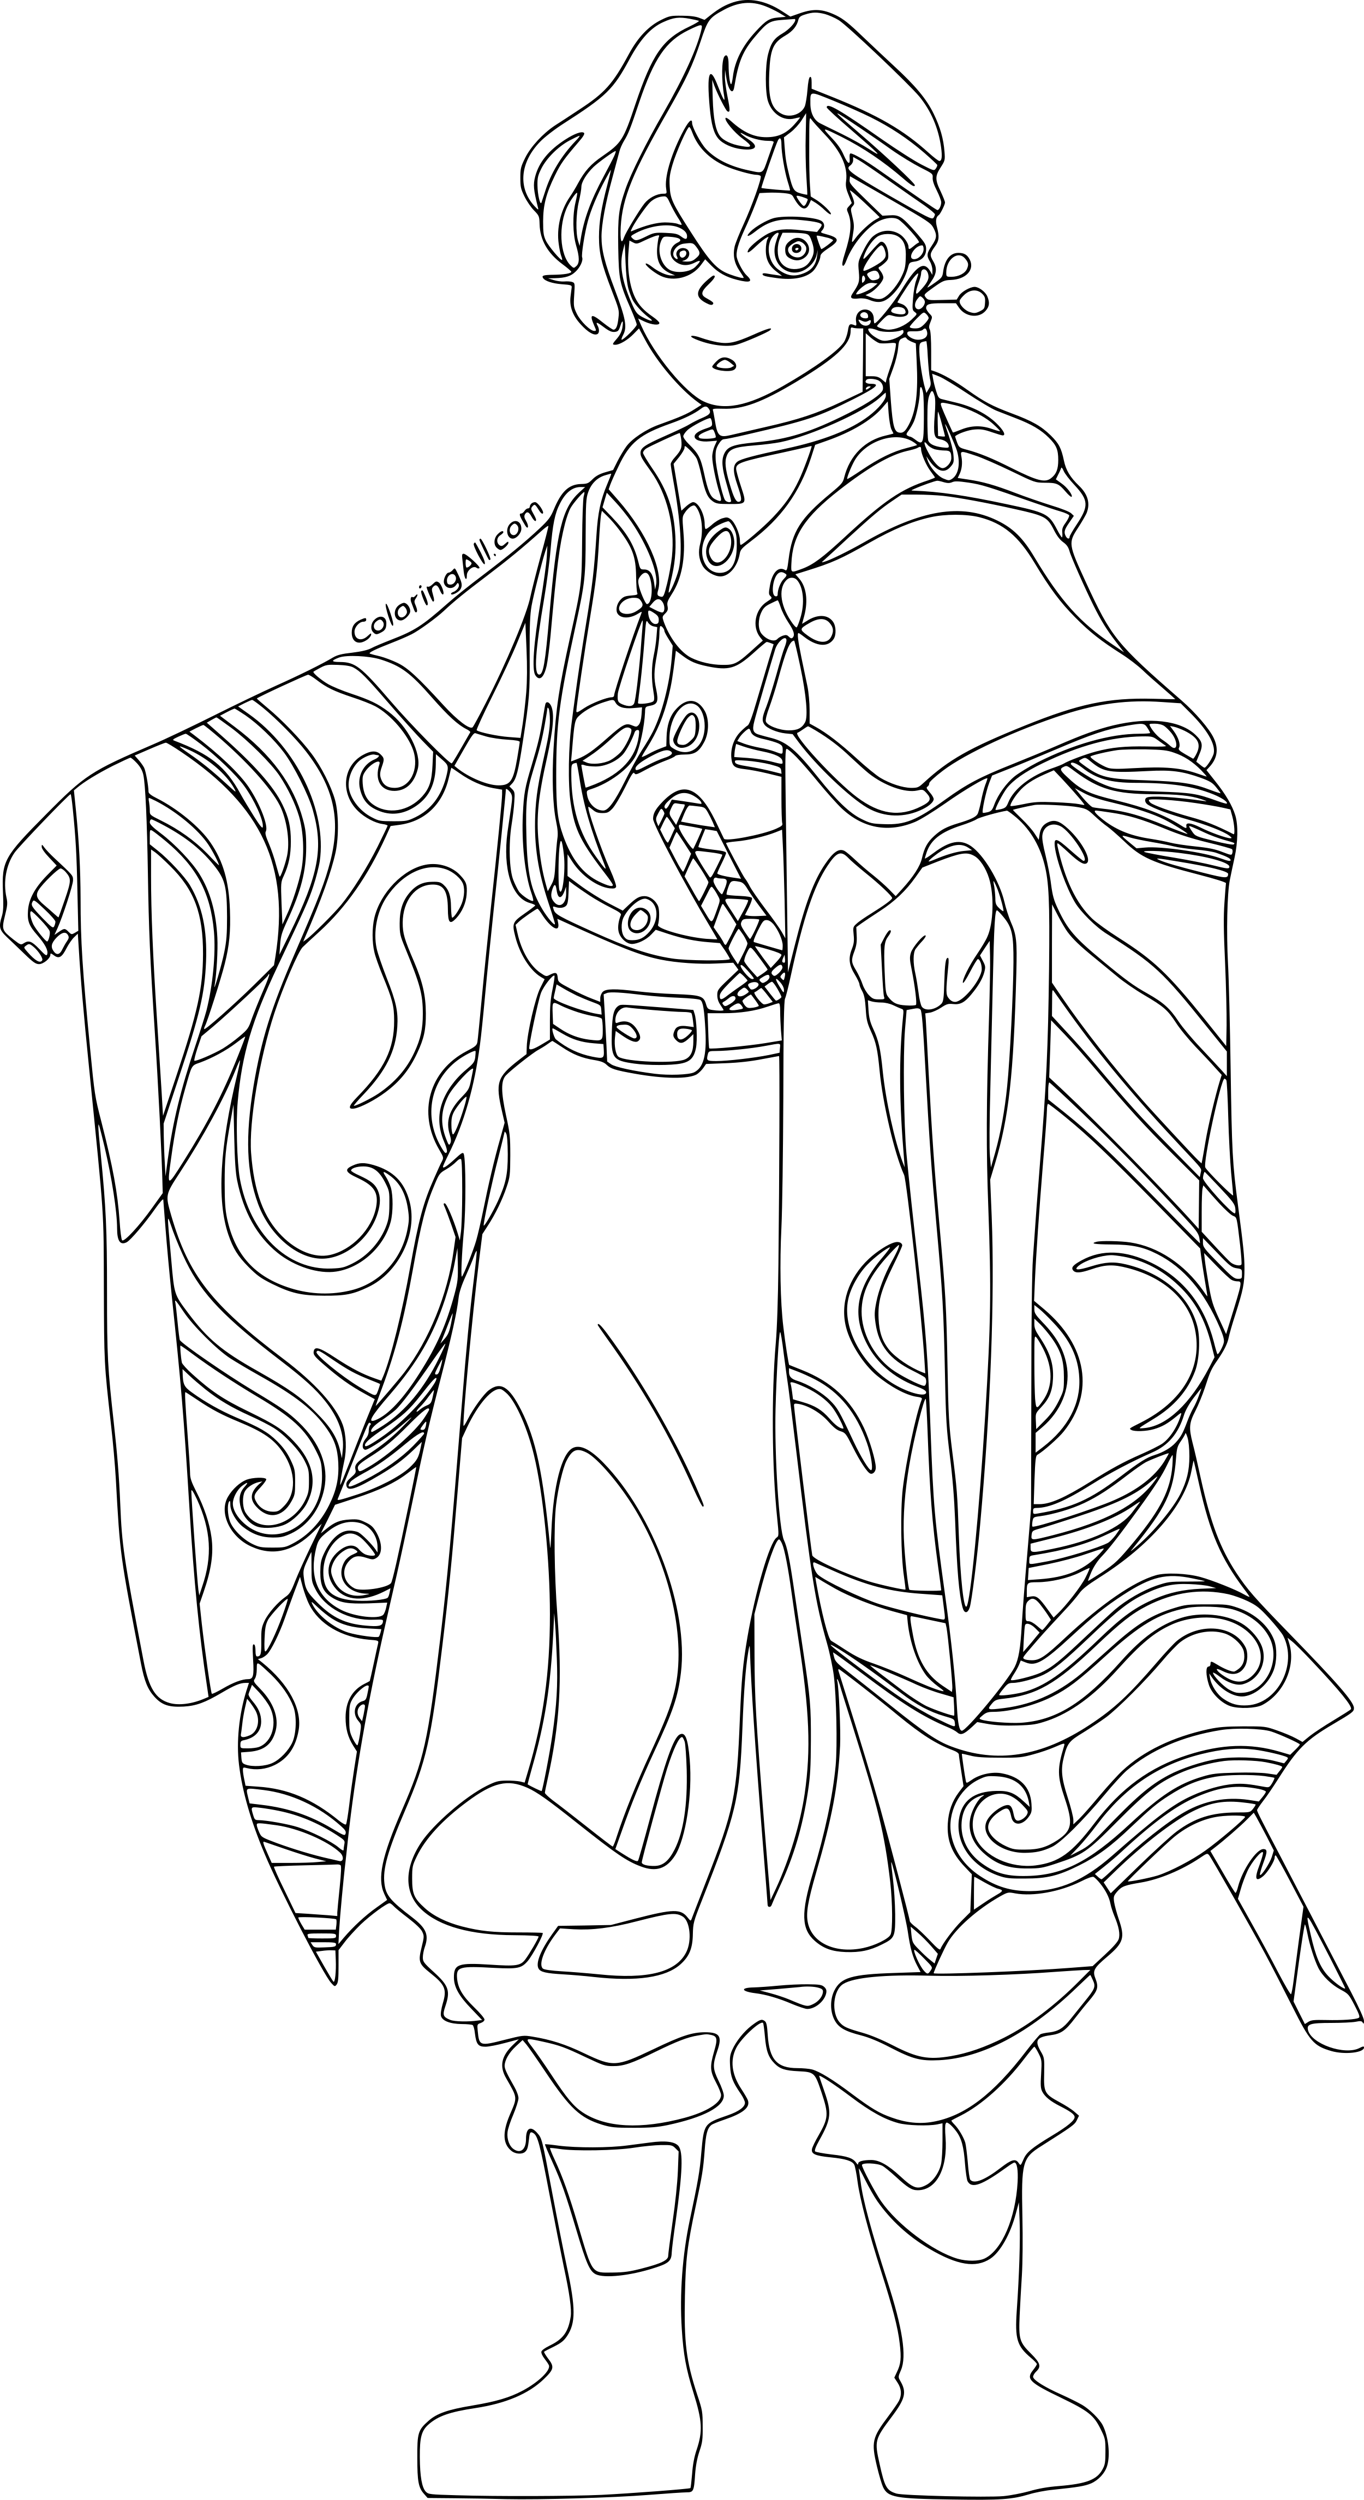 <?xml version="1.0" encoding="UTF-8"?>
<svg xmlns="http://www.w3.org/2000/svg" version="1.0" viewBox="0 0 1084.045 1985.778" preserveAspectRatio="xMidYMid meet">
  <g transform="translate(-11.955,2023.89) scale(0.1,-0.1)" fill="#000000" stroke="none">
    <path d="M5948 20221 c-63 -21 -111 -47 -181 -102 l-48 -38 -42 16 c-27 11 -76 17 -137 17 -89 1 -100 -1 -165 -33 -100 -49 -185 -138 -257 -271 -130 -241 -192 -310 -401 -446 -72 -48 -157 -103 -187 -122 -96 -64 -192 -168 -236 -256 -36 -73 -39 -87 -39 -161 0 -71 4 -88 33 -147 18 -37 52 -87 76 -111 41 -42 42 -47 44 -110 4 -125 63 -229 182 -317 39 -29 70 -56 70 -60 0 -13 -58 -23 -142 -24 -78 -1 -95 -6 -83 -25 15 -25 75 -44 150 -50 72 -5 80 -8 78 -26 -2 -11 -5 -43 -9 -71 -10 -80 17 -154 83 -224 54 -59 101 -87 128 -76 18 6 20 39 4 68 -18 33 -6 30 51 -13 40 -30 61 -39 84 -37 27 3 33 9 45 46 17 54 26 48 17 -11 -5 -30 -18 -58 -41 -85 -41 -47 -42 -52 -15 -52 34 0 100 39 145 86 l43 44 48 -89 c92 -175 276 -393 420 -497 l29 -21 -57 -36 c-55 -36 -123 -65 -282 -122 -101 -36 -215 -112 -259 -173 -19 -26 -50 -78 -70 -117 l-35 -70 -63 -18 c-44 -13 -74 -29 -100 -55 -33 -33 -42 -37 -92 -38 -97 -3 -157 -59 -217 -205 -25 -59 -42 -82 -111 -147 -117 -110 -249 -218 -454 -374 -99 -74 -226 -176 -282 -226 -198 -175 -260 -214 -444 -285 -64 -25 -136 -55 -160 -68 -29 -15 -79 -26 -151 -35 -82 -9 -117 -18 -150 -37 -90 -54 -269 -142 -452 -224 -105 -47 -328 -154 -496 -238 -168 -84 -386 -188 -485 -230 -495 -213 -540 -243 -851 -557 -332 -334 -351 -369 -341 -615 5 -110 3 -153 -8 -190 -27 -87 -21 -110 38 -167 30 -28 92 -88 139 -133 71 -69 92 -83 118 -83 35 0 90 46 90 75 0 13 5 12 29 -6 39 -29 63 -15 100 59 16 31 43 70 59 85 l30 29 7 -109 c15 -253 39 -525 81 -943 125 -1243 117 -1122 119 -1770 2 -588 2 -592 55 -1064 17 -142 34 -342 40 -445 34 -613 32 -597 200 -1468 27 -139 53 -203 106 -262 60 -67 115 -85 233 -79 101 6 171 32 306 112 97 57 143 76 185 76 l28 0 -20 -62 c-59 -188 -81 -407 -59 -588 26 -213 93 -445 204 -709 118 -282 467 -959 529 -1025 27 -30 29 -30 43 -12 12 15 15 49 15 146 l0 127 49 64 c26 35 84 98 128 141 78 74 206 168 229 168 6 0 19 -10 30 -21 10 -12 62 -55 116 -96 62 -48 102 -86 113 -109 16 -34 16 -40 -5 -125 -28 -113 -22 -131 71 -205 116 -92 131 -129 98 -239 -13 -45 -19 -84 -15 -100 10 -40 73 -64 166 -65 41 0 80 -4 86 -8 6 -4 15 -34 18 -67 11 -87 26 -105 84 -105 26 0 96 14 156 30 l109 29 -46 -44 c-93 -89 -110 -170 -55 -265 92 -162 91 -147 28 -294 -59 -140 -54 -230 16 -285 32 -25 86 -27 108 -5 17 16 22 34 30 102 5 52 11 60 34 46 35 -21 53 -89 127 -479 42 -220 94 -482 115 -582 46 -213 64 -341 55 -398 -19 -121 -60 -178 -168 -230 -37 -18 -63 -37 -65 -48 -2 -11 9 -35 25 -55 16 -21 32 -44 35 -53 15 -40 -86 -137 -212 -203 -101 -53 -204 -84 -394 -116 -199 -33 -284 -63 -351 -122 -83 -73 -90 -97 -89 -293 0 -189 9 -238 54 -288 l28 -32 219 -2 c120 -1 301 -4 403 -7 276 -6 851 11 1139 34 139 11 273 20 297 20 55 0 59 8 68 145 5 67 16 126 34 180 24 70 27 95 26 200 0 114 -2 127 -43 250 -88 268 -106 411 -98 788 6 291 18 392 86 712 53 251 59 287 71 443 9 129 21 174 53 200 8 7 54 26 102 42 150 51 207 97 189 153 -3 11 -28 53 -54 93 -76 116 -89 227 -39 325 39 77 192 219 213 198 3 -3 10 -53 15 -111 10 -113 27 -161 77 -212 43 -43 84 -56 191 -61 125 -6 129 -11 182 -170 57 -171 55 -201 -24 -340 -26 -44 -49 -92 -52 -107 -8 -40 25 -55 149 -67 118 -12 171 -28 187 -59 6 -12 18 -72 26 -134 18 -135 87 -399 186 -708 93 -292 135 -451 149 -578 14 -117 9 -162 -22 -226 l-21 -45 26 -40 c31 -47 35 -96 11 -144 -9 -18 -47 -72 -84 -122 -129 -171 -137 -205 -91 -399 17 -71 39 -144 48 -163 39 -83 97 -94 549 -100 391 -6 473 0 615 42 46 14 129 30 184 35 203 21 256 30 306 51 59 26 111 82 128 141 26 86 9 234 -36 322 -25 48 -102 124 -162 160 -31 18 -105 55 -165 82 -134 59 -226 117 -226 142 0 10 11 29 25 42 41 39 33 67 -40 140 -93 92 -100 115 -92 303 4 84 12 229 18 322 6 102 8 288 4 465 -9 432 0 466 149 560 252 160 267 171 284 207 l17 35 -36 31 c-20 18 -73 52 -118 76 -120 65 -127 78 -123 229 2 122 2 125 -29 178 -47 83 -31 110 78 125 86 12 118 34 195 134 34 44 83 105 109 135 75 89 82 111 53 186 -22 58 -9 81 95 169 131 111 143 151 91 301 -16 47 -32 107 -36 133 -6 44 -3 51 25 84 36 41 60 50 187 71 148 25 325 99 469 195 58 39 60 40 75 21 24 -31 339 -586 446 -785 53 -99 149 -286 214 -415 140 -279 170 -313 309 -354 106 -31 261 -14 261 28 0 11 -8 10 -37 -5 -117 -59 -381 33 -408 143 -12 48 19 57 185 57 80 0 166 4 193 9 40 8 49 7 57 -7 7 -13 9 -10 10 14 0 19 -37 101 -101 225 -183 352 -511 983 -562 1080 -150 285 -187 358 -187 369 0 6 22 39 49 74 27 34 81 114 121 177 150 237 220 306 432 431 158 93 168 101 168 129 0 49 -126 194 -522 601 -273 281 -323 338 -412 472 -129 197 -203 392 -281 742 -25 116 -55 246 -67 290 -31 122 -28 159 22 256 23 45 57 128 75 183 42 130 51 149 101 221 53 77 79 130 89 180 4 22 27 103 52 180 63 198 73 246 73 367 0 94 -9 181 -51 498 -45 339 -49 427 -59 1090 -5 338 -14 714 -21 835 -13 251 -7 555 15 665 8 41 25 120 37 175 27 125 30 258 6 337 -23 76 -78 170 -161 273 l-68 86 25 27 c61 66 73 143 33 227 -32 71 -148 206 -258 301 -518 451 -556 499 -759 939 -139 302 -140 311 -61 432 28 43 58 95 67 115 31 77 11 150 -60 218 -70 67 -104 123 -120 200 -21 100 -40 136 -105 200 -76 74 -146 114 -310 175 -159 60 -216 90 -354 188 -97 69 -189 121 -253 144 l-33 11 0 152 c0 89 -4 160 -11 171 -8 16 -7 30 6 61 16 40 16 41 -10 67 -14 15 -25 34 -25 42 0 32 23 39 131 39 l106 0 24 -35 c51 -74 157 -87 211 -26 31 35 35 65 14 116 -16 37 -68 75 -101 75 -37 -1 -104 -39 -123 -70 l-19 -31 -114 -3 c-109 -3 -115 -2 -132 20 -17 23 -17 23 62 80 73 52 85 57 139 59 120 5 190 82 148 163 -20 38 -44 52 -90 52 -64 0 -108 -54 -121 -150 -5 -41 -11 -49 -65 -87 -33 -24 -60 -41 -60 -38 0 2 14 24 30 47 44 63 49 107 16 162 -29 49 -27 60 16 120 31 43 34 75 14 151 -13 48 -8 80 14 95 13 8 50 84 50 100 0 9 -16 48 -35 89 -45 93 -44 122 1 191 34 53 35 58 30 122 -8 104 -33 194 -86 303 -57 117 -145 223 -316 380 -59 55 -171 159 -247 232 -109 105 -153 140 -211 169 -105 51 -177 56 -285 19 l-80 -28 -65 42 c-132 86 -265 111 -388 72z m253 -31 c30 -11 79 -35 109 -52 l55 -33 -60 -5 c-71 -6 -98 -23 -180 -112 -106 -115 -166 -234 -181 -360 -4 -32 -10 -58 -14 -58 -10 0 -20 79 -20 156 0 61 -12 86 -31 67 -25 -25 -27 -190 -4 -318 9 -57 -7 -30 -51 83 -65 169 -89 104 -64 -173 13 -137 32 -205 70 -249 36 -41 109 -73 183 -82 115 -14 142 21 58 76 -60 38 -92 72 -40 42 49 -29 135 -52 192 -52 35 0 48 -4 45 -12 -3 -7 -22 -64 -44 -125 -44 -128 -36 -123 -152 -98 -150 31 -267 90 -342 171 -42 45 -110 173 -110 206 0 45 -33 10 -83 -89 -89 -175 -137 -346 -123 -434 6 -39 6 -39 -26 -39 -50 -1 -111 -33 -147 -78 -45 -58 -148 -229 -162 -269 -21 -63 -32 -26 -26 86 13 228 96 431 377 921 147 258 192 354 256 545 59 179 69 192 189 257 114 61 216 70 326 28z m476 -63 c28 -8 77 -29 108 -48 64 -38 557 -506 641 -607 93 -113 152 -251 173 -404 10 -73 6 -108 -14 -108 -7 0 -46 30 -86 66 -201 181 -399 296 -771 445 l-158 63 0 49 c0 34 -4 47 -12 45 -9 -3 -16 -39 -21 -102 -4 -53 -14 -112 -21 -131 -27 -65 -119 -95 -185 -60 -82 42 -106 123 -98 320 8 194 30 244 129 302 57 33 91 74 103 126 6 21 17 30 54 41 59 19 94 19 158 3z m-1071 -38 c32 -6 63 -13 68 -16 4 -3 -29 -23 -75 -45 -212 -99 -296 -221 -430 -618 -94 -282 -111 -308 -259 -410 -94 -64 -143 -118 -198 -220 -16 -30 -45 -79 -65 -107 -72 -106 -105 -247 -87 -372 5 -38 14 -81 20 -96 6 -15 9 -29 7 -31 -9 -9 -109 110 -129 153 -19 40 -22 66 -22 153 0 129 24 222 94 365 47 96 69 127 188 266 37 42 50 65 43 72 -16 16 -77 -6 -149 -53 -132 -85 -209 -180 -239 -293 -17 -65 -14 -103 22 -247 6 -22 3 -21 -29 13 -132 145 -113 348 48 512 34 35 114 97 181 140 346 222 398 273 529 516 86 158 168 248 266 292 84 38 125 43 216 26z m834 -8 c0 -24 -52 -79 -102 -108 -66 -38 -91 -75 -114 -164 -24 -94 -24 -307 0 -377 34 -100 123 -157 211 -134 22 6 41 9 43 8 1 -2 -20 -28 -47 -58 -65 -71 -128 -99 -221 -99 -98 0 -182 38 -281 128 -21 19 -40 30 -43 25 -11 -19 68 -115 135 -164 83 -61 80 -76 -11 -59 -79 13 -144 45 -170 81 -34 48 -51 136 -56 295 l-4 150 18 -50 c26 -68 89 -192 102 -200 23 -14 23 9 2 113 -12 59 -22 132 -21 162 l1 55 9 -58 c15 -103 53 -150 64 -80 33 203 67 286 169 405 93 110 114 122 216 129 47 3 88 7 93 7 4 1 7 -2 7 -7z m-745 -73 c-33 -148 -139 -381 -304 -668 -133 -230 -258 -480 -300 -602 -54 -157 -62 -218 -58 -468 5 -253 10 -281 102 -490 25 -57 45 -111 45 -120 0 -17 -103 -120 -120 -120 -4 0 1 17 12 38 33 63 21 128 -65 357 -82 217 -107 316 -107 424 0 96 31 266 86 466 25 94 50 188 56 210 5 22 22 60 37 85 35 57 50 96 122 310 118 346 210 481 389 569 105 51 114 51 105 9z m1343 -700 c156 -77 299 -172 427 -283 55 -48 101 -91 103 -96 2 -5 -3 -18 -11 -29 -13 -19 -16 -19 -113 31 -54 27 -196 118 -314 200 -335 235 -440 296 -440 255 0 -7 87 -87 193 -178 233 -201 258 -227 146 -155 -48 31 -147 86 -220 122 -74 36 -150 73 -169 83 -51 25 -80 83 -80 159 0 101 -10 100 183 22 95 -39 227 -97 295 -131z m-78 -89 c63 -42 173 -118 244 -169 71 -50 175 -113 230 -141 98 -49 100 -51 98 -82 -2 -21 10 -57 33 -102 19 -38 35 -80 35 -93 0 -27 -17 -62 -30 -62 -8 0 -165 107 -450 308 -115 82 -217 142 -240 142 -7 0 -10 -13 -8 -37 5 -59 -15 -48 -47 24 -20 47 -50 89 -99 140 -78 83 -76 83 85 3 169 -85 330 -194 486 -328 67 -58 93 -73 93 -54 0 16 -242 243 -450 421 -224 192 -223 194 20 30z m-437 -56 c-3 -98 0 -243 5 -323 5 -80 9 -146 7 -148 -1 -1 -24 3 -50 10 -55 15 -65 30 -93 144 -23 92 -30 132 -37 230 l-5 72 53 40 c28 21 68 65 87 95 19 31 36 56 36 57 1 0 -1 -80 -3 -177z m153 6 c128 -134 183 -256 168 -368 -5 -38 -1 -61 20 -112 l25 -63 -21 -24 c-20 -21 -21 -25 -8 -55 31 -75 24 -166 -27 -325 -18 -56 -23 -86 -16 -93 7 -7 17 8 32 47 46 120 160 257 253 305 55 28 118 35 155 16 40 -21 182 -179 165 -185 -7 -2 -26 -15 -41 -28 -34 -29 -41 -30 -41 -6 0 28 -37 81 -71 101 -69 42 -152 34 -215 -21 -20 -18 -52 -66 -75 -115 -40 -82 -41 -85 -34 -161 7 -82 4 -94 -52 -178 -21 -33 -7 -43 53 -36 27 3 58 -1 84 -12 80 -32 128 -18 197 57 47 51 91 131 108 197 11 43 13 45 55 51 56 8 90 44 90 99 0 34 -9 49 -67 117 -127 145 -144 157 -229 151 l-51 -3 -132 128 c-117 113 -132 131 -129 157 l3 29 320 -184 c300 -172 321 -186 343 -226 30 -58 28 -81 -13 -142 -40 -60 -43 -79 -15 -125 11 -18 20 -49 20 -70 l0 -37 -19 32 c-50 81 -109 41 -230 -157 -65 -105 -191 -260 -211 -260 -3 0 -6 16 -6 35 0 45 -28 75 -70 75 -46 0 -78 -41 -71 -93 5 -33 3 -38 -11 -32 -39 16 -46 11 -54 -45 -5 -30 -19 -71 -32 -90 -47 -71 -234 -205 -485 -349 -280 -160 -468 -196 -629 -121 -145 68 -394 370 -496 602 l-25 57 52 -25 c58 -26 117 -32 117 -11 0 8 -24 30 -53 50 -71 49 -111 92 -140 152 -44 90 -64 230 -52 369 l7 84 29 -15 c27 -14 33 -13 92 16 34 16 75 33 91 37 26 6 28 5 21 -12 -4 -10 -10 -51 -13 -90 -6 -102 27 -163 108 -198 l35 -15 -30 0 c-38 -1 -106 30 -156 70 -22 17 -43 28 -47 24 -10 -10 63 -71 117 -97 104 -51 248 -13 320 84 l35 47 49 -50 c56 -57 117 -91 204 -113 105 -27 131 -15 77 35 -28 26 -67 97 -78 141 -10 41 10 112 61 223 26 55 63 143 83 195 l36 95 65 3 c35 2 93 0 127 -3 58 -6 66 -10 80 -37 51 -92 94 -110 122 -51 l15 33 35 -21 c19 -12 54 -39 76 -61 23 -22 44 -36 47 -31 8 12 -65 83 -119 116 l-41 25 -6 84 c-4 45 -7 189 -6 318 0 224 1 234 17 210 9 -14 58 -68 108 -121z m-1054 16 c43 -115 133 -207 260 -264 69 -31 209 -71 252 -71 13 0 28 -5 31 -10 10 -16 -70 -239 -136 -383 -33 -71 -65 -151 -71 -177 -15 -67 -3 -131 38 -191 19 -28 34 -53 34 -56 0 -8 -50 4 -112 27 -102 38 -157 98 -317 349 -137 215 -154 250 -159 348 -4 67 0 97 22 173 27 95 118 300 133 300 5 0 16 -20 25 -45z m-929 -67 c-113 -119 -196 -255 -242 -403 -13 -38 -25 -77 -28 -85 -10 -27 -31 62 -32 136 -1 60 4 80 31 134 41 82 134 175 224 223 38 20 73 37 79 37 5 0 -9 -19 -32 -42z m1637 -25 c0 -67 25 -216 50 -297 12 -37 20 -69 18 -70 -5 -4 -222 15 -227 20 -4 4 114 345 131 377 16 31 28 18 28 -30z m-1328 -91 c-9 -21 -47 -94 -84 -163 -105 -195 -159 -343 -184 -504 l-8 -50 -12 40 c-20 64 -17 218 6 313 11 46 20 98 20 116 0 38 41 105 97 159 39 37 161 125 175 126 4 1 -1 -16 -10 -37z m2188 -202 c107 -75 232 -163 278 -194 45 -32 82 -63 82 -70 0 -7 -6 -19 -12 -28 -12 -15 -49 4 -333 167 -338 195 -371 220 -327 250 13 10 22 27 22 42 l0 25 48 -27 c26 -15 135 -89 242 -165z m-2245 -35 c-46 -174 -65 -292 -65 -409 0 -129 21 -216 100 -421 59 -152 62 -163 55 -219 -7 -68 -19 -96 -40 -96 -7 0 -44 25 -82 55 -96 78 -112 71 -69 -27 16 -36 15 -38 -2 -38 -31 0 -109 77 -138 136 -25 52 -27 61 -21 150 6 91 6 95 -16 103 -12 4 -40 6 -62 4 -22 -2 -60 3 -85 11 l-45 14 55 1 c84 2 128 16 165 53 36 34 61 89 51 113 -7 20 20 194 45 285 24 91 77 216 137 328 24 45 45 82 47 82 1 0 -12 -56 -30 -125z m2165 -251 c0 -2 -14 -11 -32 -20 -40 -21 -123 -97 -160 -148 -32 -44 -32 -44 -18 42 9 51 7 76 -6 128 -15 62 -15 66 2 85 19 21 18 30 -22 124 -4 11 47 -31 114 -94 67 -63 122 -116 122 -117z m-2416 120 c-25 -102 -23 -250 4 -344 28 -95 28 -141 2 -165 -20 -18 -21 -18 -44 4 -89 84 -101 323 -24 475 24 48 68 109 74 103 3 -2 -3 -35 -12 -73z m1829 31 c20 -8 20 -7 5 -40 -6 -14 -16 -24 -22 -22 -12 4 -56 65 -56 78 0 7 33 0 73 -16z m-1079 -39 c13 -29 40 -79 60 -111 21 -31 35 -59 33 -61 -2 -3 -17 0 -33 7 -16 6 -61 11 -101 11 -66 -1 -152 -23 -257 -67 -17 -8 -17 -7 -1 26 29 56 111 172 142 202 30 28 69 45 111 46 18 1 27 -10 46 -53z m59 -190 c50 -18 77 -44 77 -73 0 -29 -13 -29 -51 0 -25 18 -46 23 -121 26 -83 3 -94 1 -152 -28 -73 -36 -88 -38 -111 -14 -16 15 -14 18 31 42 109 56 246 75 327 47z m1753 -75 c49 -30 67 -79 62 -175 -2 -68 -8 -93 -37 -151 -40 -81 -114 -160 -159 -170 -21 -4 -48 -1 -78 11 l-46 18 34 17 c47 24 108 94 108 123 0 13 -10 36 -22 51 -21 26 -21 28 -2 38 10 6 29 21 42 34 21 21 24 31 20 75 -6 54 -35 95 -61 85 -8 -3 -42 -37 -76 -77 -63 -73 -72 -75 -46 -12 24 55 64 109 99 132 41 26 120 27 162 1z m-1762 -10 c38 -8 43 -25 12 -39 -62 -28 -76 -100 -28 -143 45 -41 102 -47 162 -17 53 27 55 16 5 -34 -42 -42 -151 -53 -205 -22 -67 40 -99 149 -67 227 15 34 19 37 54 36 21 -1 51 -4 67 -8z m160 -74 c34 -44 33 -60 -5 -91 -24 -21 -40 -26 -77 -25 -26 1 -37 4 -26 6 65 12 70 95 7 101 -41 4 -71 -34 -53 -67 12 -23 1 -28 -18 -9 -34 34 10 103 71 111 70 9 76 7 101 -26z m-540 -332 c10 -33 25 -72 33 -88 20 -39 80 -104 127 -139 45 -32 30 -37 -29 -8 -62 30 -72 41 -110 131 -74 172 -93 296 -64 409 l14 55 6 -150 c4 -98 12 -171 23 -210z m2035 314 c16 -48 14 -63 -16 -92 -34 -31 -147 -90 -151 -78 -10 29 113 201 143 201 7 0 18 -14 24 -31z m311 1 c0 -38 -39 -80 -75 -80 -60 0 1 108 63 110 7 0 12 -13 12 -30z m-1887 -24 c8 -21 -17 -50 -37 -43 -19 7 -22 43 -3 50 22 10 35 7 40 -7z m2214 -48 c29 -33 33 -50 18 -84 -15 -37 -68 -64 -124 -64 -40 0 -41 1 -41 35 0 104 92 174 147 113z m-293 -119 c13 -39 2 -68 -48 -124 -39 -43 -45 -47 -46 -28 0 13 9 46 20 75 11 29 20 62 20 74 0 43 39 45 54 3z m-394 2 c17 -34 12 -49 -22 -56 -26 -6 -35 -3 -50 15 -23 29 -23 35 5 48 34 16 55 14 67 -7z m302 -57 c-11 -27 -22 -91 -26 -144 -7 -88 -6 -95 14 -110 21 -16 21 -16 -28 -62 -50 -47 -123 -78 -182 -78 -32 0 -90 19 -90 29 0 4 20 26 44 50 43 42 44 42 82 31 51 -15 104 -9 118 13 16 24 -11 69 -49 81 -17 6 -31 11 -33 12 -2 1 22 42 54 90 54 86 104 148 111 140 2 -2 -5 -25 -15 -52z m-408 19 c4 -9 0 -23 -9 -32 -13 -14 -15 -12 -15 17 0 34 14 43 24 15z m67 -74 c-30 -25 -107 -59 -133 -59 -16 0 22 45 59 70 27 19 47 24 72 21 l35 -4 -33 -28z m865 -54 c21 -21 25 -33 22 -73 -3 -44 -6 -48 -41 -66 -33 -16 -45 -17 -77 -7 -45 13 -90 64 -83 92 3 11 21 32 40 49 45 40 102 42 139 5z m-456 -64 c0 -29 -30 -62 -53 -59 -31 4 -34 47 -6 82 20 26 22 26 40 10 11 -9 19 -24 19 -33z m-159 -62 c16 -31 -1 -43 -55 -35 -51 8 -64 20 -46 41 20 24 87 19 101 -6z m-293 -46 c3 -19 -1 -23 -21 -23 -32 0 -51 22 -34 39 19 19 52 9 55 -16z m482 -21 c0 -7 -15 -29 -34 -48 -28 -28 -42 -34 -75 -34 -24 0 -41 5 -41 12 0 6 25 36 55 66 54 54 55 55 75 37 11 -10 20 -25 20 -33z m-527 -23 c18 -8 30 -8 46 0 16 9 21 9 21 -1 -1 -43 -61 -50 -88 -10 -16 25 -13 27 21 11z m-27 -59 l34 0 -2 -252 -3 -252 -165 -78 c-201 -95 -344 -142 -605 -201 -110 -25 -232 -54 -272 -63 -99 -24 -112 -12 -133 121 -6 35 -12 70 -15 77 -4 10 13 12 80 10 157 -6 308 49 585 215 313 188 429 296 430 402 0 26 3 32 16 27 9 -3 31 -6 50 -6z m150 -16 c39 -16 146 -16 187 1 13 5 17 2 17 -13 0 -24 -69 -61 -130 -69 -30 -4 -49 0 -84 21 -40 23 -66 51 -66 70 0 11 38 6 76 -10z m388 0 c17 -44 -11 -74 -70 -74 -37 0 -84 28 -84 49 0 17 7 19 55 18 31 -1 60 4 67 11 16 16 25 15 32 -4z m-376 -101 c13 -3 48 -3 78 0 40 4 54 2 54 -7 0 -33 -23 -127 -45 -186 -13 -36 -26 -78 -30 -93 l-6 -28 -30 25 c-24 20 -42 26 -80 26 l-49 0 0 171 0 171 42 -37 c23 -19 53 -38 66 -42z m218 36 c3 -6 21 -17 39 -25 l33 -13 7 -148 c12 -243 -5 -384 -60 -493 -29 -56 -47 -73 -77 -68 -41 5 -53 51 -68 246 l-13 181 32 88 c18 49 35 118 38 155 5 54 10 68 27 76 28 14 34 14 42 1z m167 -142 c4 -68 11 -146 17 -174 10 -45 9 -55 -9 -83 l-19 -33 -11 39 c-21 72 -43 219 -45 288 -1 73 1 76 55 85 3 1 9 -54 12 -122z m312 -292 c94 -62 199 -125 235 -139 36 -14 107 -42 159 -62 119 -46 194 -90 255 -151 61 -60 76 -96 76 -178 0 -73 -15 -112 -56 -144 -49 -39 -110 -23 -322 83 -151 76 -248 115 -344 141 -64 17 -67 19 -83 62 -9 24 -16 46 -14 47 24 21 106 50 154 53 48 4 76 0 136 -21 41 -14 81 -26 87 -26 29 0 7 42 -52 99 -77 73 -190 131 -316 161 -47 11 -98 24 -114 28 -26 6 -32 16 -47 66 -10 32 -21 76 -24 97 l-7 39 54 -21 c29 -11 130 -72 223 -134z m-711 105 c31 -12 49 -45 42 -76 -9 -36 -108 -104 -274 -188 -298 -150 -476 -206 -735 -231 -180 -17 -224 -33 -251 -89 -24 -51 -20 -112 19 -245 19 -66 35 -125 35 -131 0 -18 -39 -11 -50 9 -23 44 -72 260 -73 326 -2 58 2 77 22 113 17 28 31 42 45 42 12 0 91 16 176 36 496 115 565 138 852 282 184 93 218 122 139 122 -39 0 -53 14 -34 33 9 10 58 8 87 -3z m-68 -65 c-21 -16 -32 -13 -21 4 3 6 14 11 23 11 15 -1 15 -2 -2 -15z m430 -38 c4 -23 7 -116 6 -206 -1 -194 -7 -211 -65 -167 -18 14 -38 26 -43 26 -5 0 -15 4 -23 9 -11 7 -9 15 12 42 14 19 32 51 41 72 21 52 46 176 46 232 0 56 15 51 26 -8z m92 -27 c6 -22 6 -79 0 -151 -6 -67 -6 -130 -1 -149 8 -30 15 -35 49 -42 39 -8 64 -30 64 -56 0 -11 -11 -12 -52 -7 -67 9 -104 28 -112 57 -3 13 -6 89 -6 170 0 114 4 157 16 188 18 45 27 43 42 -10z m-388 7 c0 -34 -59 -105 -137 -164 -144 -109 -360 -194 -658 -258 -262 -57 -356 -82 -384 -103 -38 -28 -38 -78 -1 -186 32 -94 36 -121 21 -130 -23 -15 -43 12 -70 98 -41 128 -53 201 -41 246 19 71 55 87 229 101 69 5 160 17 201 25 237 48 665 239 792 354 24 22 44 39 46 40 1 0 2 -11 2 -23z m44 -269 c9 -17 16 -32 16 -33 0 -1 -26 -8 -57 -15 -168 -37 -290 -159 -334 -333 -10 -43 -21 -55 -113 -131 -234 -194 -302 -300 -329 -520 -10 -80 -14 -94 -27 -86 -52 33 -102 -16 -121 -120 -11 -63 -11 -73 4 -87 15 -15 12 -18 -28 -44 -94 -60 -121 -198 -54 -283 l21 -26 -54 -48 c-150 -137 -166 -146 -268 -145 -86 1 -178 22 -248 57 -84 43 -172 159 -218 288 -12 36 -12 39 12 63 20 20 24 31 19 58 -6 28 0 44 34 97 79 122 110 286 92 492 -10 123 -10 123 15 159 13 20 36 41 49 47 22 10 27 8 42 -14 42 -64 53 -183 28 -281 -18 -68 -12 -124 18 -178 25 -44 93 -85 142 -85 68 0 135 77 153 177 6 36 16 47 91 104 238 179 386 385 477 664 l32 100 91 32 c200 70 358 165 443 263 l43 50 7 -95 c4 -53 14 -110 22 -127z m506 192 c114 -28 235 -88 304 -151 31 -28 55 -53 53 -55 -2 -2 -30 5 -63 17 -84 30 -164 28 -244 -4 -35 -14 -65 -25 -67 -24 -5 6 -76 164 -89 200 -16 45 -15 45 106 17z m-1962 -22 c27 -34 18 -51 -43 -77 -34 -14 -81 -38 -106 -53 -25 -16 -113 -57 -195 -93 -162 -72 -194 -94 -194 -135 0 -27 11 -46 82 -145 128 -178 193 -438 168 -677 -6 -57 -23 -152 -38 -213 -24 -97 -30 -110 -47 -107 -31 6 -36 15 -25 52 44 153 -89 454 -316 714 l-77 88 13 37 c7 20 36 86 66 147 89 188 168 252 414 339 103 36 191 79 239 116 28 22 45 24 59 7z m1857 -127 c14 -51 25 -95 25 -97 0 -3 -12 -4 -27 -2 l-28 3 -3 100 c-1 54 0 97 3 93 3 -3 17 -47 30 -97z m-1827 12 c3 -29 0 -32 -45 -47 -62 -21 -93 -42 -93 -65 0 -28 51 -45 119 -38 l59 5 -19 -42 c-10 -22 -19 -61 -19 -86 0 -51 29 -195 58 -287 22 -70 17 -76 -37 -49 -36 19 -56 66 -86 206 -27 123 -44 155 -120 230 -25 24 -45 52 -45 63 0 10 15 32 33 49 34 32 165 100 182 95 5 -2 11 -17 13 -34z m1947 -225 c29 -98 13 -189 -39 -223 -23 -15 -27 -15 -70 3 -47 21 -107 91 -125 147 l-10 30 17 -25 c65 -96 128 -117 177 -58 25 29 27 38 22 93 -2 33 -19 100 -36 149 -17 49 -31 92 -30 95 1 13 79 -163 94 -211z m-1925 142 c7 -17 10 -33 7 -36 -10 -11 -112 -15 -127 -5 -20 14 -3 30 53 53 55 22 53 23 67 -12z m-266 -55 c7 -63 0 -81 -50 -138 -19 -20 -34 -45 -34 -55 0 -10 9 -67 20 -128 59 -320 75 -571 44 -707 -16 -68 -70 -194 -80 -185 -2 3 5 40 15 84 34 135 44 240 38 363 -12 213 -62 363 -182 537 -41 60 -75 116 -75 126 0 10 12 26 27 35 24 16 249 120 264 122 3 1 9 -24 13 -54z m1834 -11 c24 -14 41 -28 39 -31 -3 -2 -40 -13 -84 -24 -105 -26 -220 -82 -355 -174 -61 -41 -113 -74 -115 -71 -6 6 32 101 60 149 91 154 320 230 455 151z m180 -64 c20 -5 56 -10 78 -10 45 0 54 -10 54 -61 0 -35 -39 -79 -69 -79 -28 0 -75 51 -115 127 -37 68 -39 103 -5 59 11 -14 37 -30 57 -36z m-1892 -73 c8 -15 26 -77 39 -138 29 -131 47 -172 89 -202 27 -19 43 -22 135 -22 136 0 136 -1 88 144 -20 61 -37 122 -37 136 0 45 39 58 370 129 91 20 180 40 198 45 17 5 32 8 32 6 0 -18 -70 -207 -101 -270 -55 -116 -111 -195 -208 -297 -75 -79 -238 -218 -255 -218 -3 0 -6 17 -6 38 -1 52 -40 141 -72 165 -25 18 -32 19 -69 8 -22 -7 -60 -30 -83 -52 -24 -21 -46 -36 -49 -32 -4 3 -7 21 -7 38 0 79 -50 175 -92 175 -10 0 -35 -15 -56 -34 l-37 -34 -31 186 -31 186 43 53 c24 30 44 64 44 75 0 20 4 18 41 -17 22 -22 47 -52 55 -68z m1784 73 c0 -35 41 -130 76 -175 19 -25 34 -47 34 -49 0 -3 -24 -12 -52 -22 -216 -70 -353 -163 -668 -455 -173 -160 -248 -216 -334 -248 -92 -34 -90 -35 -87 39 8 222 104 370 382 587 230 179 400 277 535 309 37 8 75 19 84 24 23 14 30 12 30 -10z m434 -51 c50 -16 177 -72 281 -122 190 -92 190 -92 270 -93 93 0 109 -7 164 -71 22 -26 43 -44 47 -41 12 13 -37 78 -82 108 l-43 31 18 37 c11 20 21 44 24 52 2 10 10 2 20 -22 8 -20 47 -71 86 -112 113 -122 115 -167 16 -316 -30 -45 -55 -89 -55 -96 0 -20 -18 -17 -30 5 -17 32 -12 52 27 108 l37 54 -21 20 c-11 12 -79 39 -159 63 -76 24 -205 68 -285 99 -164 63 -261 90 -378 107 l-80 12 13 27 c20 39 26 91 17 139 -10 52 -9 52 113 11z m-2930 -230 c-51 -121 -73 -223 -84 -399 -19 -287 -30 -384 -85 -720 -30 -184 -66 -423 -80 -530 -15 -107 -28 -208 -30 -225 -28 -201 -33 -507 -10 -655 33 -219 78 -308 298 -593 20 -27 37 -53 37 -58 0 -17 -36 -9 -109 26 -128 62 -218 177 -285 363 -45 126 -56 222 -56 476 0 419 22 586 159 1216 69 318 75 372 75 695 1 255 3 296 20 343 23 68 72 117 134 135 26 8 48 14 49 13 2 -1 -13 -40 -33 -87z m2677 19 c30 -8 45 -8 65 0 20 10 49 9 132 -3 104 -16 140 -27 527 -162 77 -27 168 -57 203 -67 35 -10 66 -24 69 -31 2 -7 -10 -33 -27 -57 -25 -34 -31 -51 -28 -80 2 -21 1 -38 -3 -38 -3 0 -21 28 -39 63 -65 124 -84 134 -401 201 -329 70 -538 100 -738 107 -24 1 -23 2 9 16 53 24 163 63 179 63 7 0 31 -5 52 -12z m-2896 -79 c-139 -128 -180 -299 -240 -985 -32 -372 -48 -464 -80 -464 -44 0 -32 183 40 609 19 112 42 284 50 381 17 204 34 290 75 369 44 87 98 130 162 131 l38 0 -45 -41z m33 -35 c-5 -20 -11 -176 -12 -347 -3 -349 -3 -355 -96 -772 -87 -394 -112 -557 -131 -881 -14 -237 -6 -455 20 -579 14 -67 16 -104 10 -140 -4 -28 -11 -110 -15 -184 -6 -119 -10 -139 -34 -183 l-27 -49 -16 58 c-28 101 -45 204 -57 333 -19 199 -3 358 67 670 49 223 60 347 34 408 -13 30 -34 42 -45 24 -3 -5 -12 -55 -21 -113 -23 -141 -39 -209 -90 -379 -54 -179 -62 -223 -70 -391 -11 -223 16 -475 67 -622 11 -32 18 -61 15 -64 -11 -11 -92 43 -114 75 -12 19 -32 59 -44 90 -32 81 -38 285 -14 437 10 61 20 144 22 186 5 69 3 79 -17 99 l-22 22 21 22 c34 36 50 98 86 335 53 346 56 381 54 694 -1 230 3 311 15 382 17 94 84 357 110 435 l16 45 -5 -92 c-3 -51 -26 -215 -51 -365 -54 -322 -68 -530 -40 -573 33 -50 68 -21 90 75 8 36 22 144 31 240 49 550 70 713 115 890 12 47 32 103 45 125 23 40 97 125 108 125 3 0 1 -16 -5 -36z m381 -203 c125 -183 212 -403 195 -495 l-8 -41 -8 55 c-11 72 -35 105 -78 105 -32 0 -33 1 -50 71 -33 127 -90 222 -208 346 l-74 77 17 58 17 58 67 -72 c37 -39 96 -112 130 -162z m2476 209 c124 -14 343 -54 574 -106 234 -52 255 -63 306 -164 24 -48 48 -79 74 -98 28 -20 41 -39 50 -70 11 -44 124 -299 193 -437 59 -118 104 -190 176 -284 l65 -84 -90 61 c-259 174 -414 347 -622 694 -91 153 -170 231 -296 292 -285 139 -605 86 -1060 -174 -125 -71 -270 -142 -315 -154 -24 -7 -24 -6 5 19 17 15 100 91 185 170 190 174 259 233 353 296 l72 49 120 0 c66 0 161 -5 210 -10z m-2579 -264 c110 -145 137 -219 139 -376 1 -63 5 -122 9 -131 6 -14 -2 -17 -50 -21 -49 -4 -62 -10 -86 -37 -28 -31 -37 -82 -20 -107 26 -40 98 -40 161 -1 33 20 34 20 27 1 -68 -176 -216 -622 -216 -650 0 -8 -8 -14 -17 -14 -41 0 -163 -48 -220 -86 -54 -36 -63 -40 -63 -23 0 33 69 502 110 748 46 281 57 369 70 601 5 97 13 190 16 208 l7 33 44 -43 c25 -24 65 -70 89 -102z m2868 94 c188 -48 309 -148 439 -365 121 -201 202 -310 322 -431 117 -118 204 -186 367 -290 56 -35 131 -93 167 -127 36 -35 110 -100 164 -146 53 -46 97 -85 97 -86 0 -1 -80 0 -177 3 -355 9 -589 -40 -1018 -213 -441 -178 -604 -270 -804 -454 -41 -38 -49 -41 -100 -41 -68 1 -166 33 -245 80 -32 19 -116 88 -187 153 -131 120 -243 206 -328 252 l-47 26 0 107 c0 59 -8 143 -17 187 -9 44 -30 145 -47 225 -29 141 -36 200 -24 200 3 0 23 -13 43 -29 100 -78 189 -86 235 -20 23 33 21 104 -4 139 -42 59 -125 61 -210 5 l-36 -22 18 66 c31 120 16 229 -42 295 l-29 33 87 27 c206 64 277 96 502 224 187 106 334 168 485 202 113 26 288 26 389 0z m-1954 -85 c21 -42 25 -64 25 -140 0 -144 -47 -218 -137 -217 -127 2 -183 176 -97 306 22 33 47 53 92 76 34 17 68 29 77 28 8 -2 26 -25 40 -53z m-1534 -226 c-35 -129 -71 -272 -81 -319 -27 -138 -192 -530 -357 -850 -49 -96 -95 -181 -102 -188 -21 -22 -121 54 -231 174 -204 223 -284 297 -365 336 -41 20 -104 44 -140 53 -36 8 -72 18 -80 21 -17 7 41 35 185 91 49 19 116 48 147 64 56 28 194 128 253 183 84 79 168 147 345 281 175 133 283 222 435 358 28 25 51 42 53 37 1 -4 -26 -112 -62 -241z m1950 -141 c8 -6 4 -17 -16 -37 -27 -26 -50 -84 -50 -124 0 -12 -6 -17 -17 -15 -37 7 -23 138 17 178 19 19 40 18 66 -2z m-1080 -33 c26 -85 11 -205 -25 -205 -12 0 -59 110 -66 155 -6 32 -3 45 15 68 32 40 61 33 76 -18z m1167 -13 c52 -57 64 -187 27 -304 -11 -37 -24 -70 -29 -73 -5 -3 -26 20 -46 51 -89 134 -100 272 -27 332 22 17 56 15 75 -6z m-1238 -169 c22 -33 13 -49 -41 -81 -26 -15 -52 -21 -78 -20 -106 7 -49 128 60 128 34 0 45 -5 59 -27z m169 -5 c20 -28 21 -77 2 -84 -7 -3 -34 6 -60 20 l-46 24 26 31 c30 37 57 39 78 9z m940 -43 c9 -30 37 -85 61 -121 45 -67 54 -101 34 -121 -8 -8 -16 -6 -30 8 -15 15 -23 16 -48 8 -16 -6 -35 -17 -42 -25 -24 -29 -89 -7 -128 42 -28 36 -28 113 0 170 15 33 32 49 72 68 28 14 54 26 57 26 4 0 14 -25 24 -55z m-1003 -48 c26 -17 34 -30 34 -52 0 -23 -5 -31 -21 -33 -27 -4 -54 27 -61 72 -7 42 1 45 48 13z m-7 -104 l29 -6 -6 -76 c-3 -42 -13 -109 -22 -149 -18 -88 -19 -187 -3 -282 9 -54 9 -73 0 -82 -16 -16 -122 -28 -122 -14 0 6 9 81 20 166 10 85 24 233 31 328 12 164 14 171 28 147 9 -15 29 -29 45 -32z m1400 26 c30 -35 33 -67 11 -109 -29 -57 -103 -52 -189 12 -64 47 -63 52 19 99 70 40 124 40 159 -2z m-1489 -41 c-3 -35 -10 -121 -15 -193 -15 -179 -39 -375 -50 -402 -11 -27 -44 -30 -95 -9 -35 15 -40 26 -35 86 3 41 185 580 196 580 3 0 2 -28 -1 -62z m-923 -508 c-6 -74 -19 -186 -28 -249 l-18 -114 -92 7 c-88 6 -240 38 -256 54 -4 4 52 126 125 272 73 146 162 336 197 423 l65 158 9 -208 c6 -140 5 -252 -2 -343z m1098 486 c0 -6 15 -35 33 -63 l33 -53 -8 -102 c-17 -202 -77 -437 -150 -582 -16 -32 -55 -98 -86 -145 -30 -47 -91 -157 -134 -244 -83 -166 -134 -237 -174 -237 -60 0 -116 53 -128 122 -6 35 -5 37 31 48 147 47 305 165 355 265 33 66 69 234 74 345 1 44 2 45 43 53 57 11 65 35 46 128 -20 93 -19 144 5 274 11 60 20 134 20 165 0 31 3 60 7 64 8 8 33 -21 33 -38z m970 -75 c0 -10 -7 -35 -15 -55 -9 -20 -38 -117 -65 -216 -28 -99 -64 -214 -80 -255 -34 -85 -37 -111 -15 -142 21 -30 97 -62 165 -70 l59 -6 50 -67 c137 -183 401 -435 544 -518 135 -78 298 -82 442 -10 52 26 85 57 85 79 0 10 -14 35 -32 54 -25 30 -29 38 -17 45 8 5 14 17 14 27 0 10 44 51 110 101 179 136 586 324 961 445 272 88 511 118 779 99 l148 -10 69 -69 c139 -137 208 -253 194 -327 -6 -33 -59 -116 -74 -116 -4 1 -20 11 -36 25 l-29 23 21 51 c35 79 30 107 -26 161 -121 117 -368 145 -657 76 -123 -30 -243 -73 -445 -161 -85 -37 -245 -103 -355 -147 -258 -103 -359 -156 -530 -279 -233 -168 -322 -204 -490 -197 -94 3 -108 6 -179 41 -95 47 -198 146 -346 332 -171 214 -246 278 -365 310 -33 8 -77 20 -97 26 -53 14 -62 36 -44 106 12 53 139 487 167 576 21 63 89 116 89 68z m110 -208 c48 -228 62 -397 38 -442 -25 -47 -62 -65 -132 -64 -74 1 -170 38 -180 71 -4 12 7 58 28 113 19 52 49 146 66 209 66 243 96 318 131 320 3 0 25 -93 49 -207z m-237 188 l25 -10 -39 -128 c-21 -70 -63 -213 -94 -318 -37 -128 -61 -192 -73 -199 -9 -5 -36 -28 -59 -52 -51 -52 -78 -131 -71 -206 7 -66 23 -80 106 -89 38 -4 119 -19 181 -34 l111 -27 0 -171 c0 -95 3 -182 6 -195 6 -19 -1 -25 -49 -47 -112 -49 -406 -104 -414 -78 -3 7 -34 71 -69 144 -137 276 -262 317 -427 140 -50 -53 -67 -86 -67 -127 0 -44 255 -527 446 -845 35 -59 64 -109 64 -111 0 -2 -40 0 -88 3 -155 13 -391 80 -383 110 12 43 12 122 1 149 -19 46 -65 80 -109 80 -41 0 -67 -15 -129 -74 l-43 -41 -114 59 c-63 33 -162 95 -220 138 l-105 78 0 86 0 87 38 -59 c72 -111 198 -200 297 -212 35 -3 46 -1 51 12 3 9 -16 66 -46 133 -76 170 -191 503 -173 503 3 0 18 -11 35 -25 22 -19 41 -25 75 -25 40 0 50 5 80 36 19 20 64 95 100 167 51 104 67 127 74 114 9 -15 19 -12 92 28 45 24 114 56 152 70 39 14 75 31 80 38 6 7 37 12 75 12 80 0 114 21 155 97 39 70 42 180 8 245 -58 108 -151 112 -237 11 -44 -51 -67 -124 -69 -218 l-2 -69 -45 -17 c-25 -9 -69 -29 -97 -45 -29 -16 -53 -26 -53 -23 0 4 17 34 39 68 85 135 135 255 175 418 22 91 32 151 52 315 l5 43 52 -39 c64 -48 106 -66 202 -86 167 -34 224 -17 360 104 55 50 103 90 107 90 4 1 18 -3 31 -8z m-3098 -131 c163 -52 235 -105 410 -305 127 -144 203 -214 273 -249 18 -9 31 -20 29 -24 -103 -180 -140 -243 -147 -247 -15 -9 -327 308 -487 495 -235 274 -281 309 -402 310 -71 0 -73 11 -5 36 58 21 238 13 329 -16z m-218 -63 c55 -29 100 -74 284 -287 97 -113 217 -245 264 -294 l87 -89 -5 -106 c-6 -129 -25 -185 -82 -249 -108 -120 -276 -147 -392 -63 -50 36 -76 89 -81 166 -3 51 0 65 20 95 42 63 129 107 113 58 -41 -124 10 -213 121 -212 92 2 156 63 184 175 31 124 -79 339 -233 454 -83 63 -148 94 -298 144 -70 23 -153 58 -185 77 -59 35 -122 90 -113 97 2 3 27 16 54 31 45 24 59 26 140 23 60 -2 101 -9 122 -20z m-289 -101 c76 -58 136 -88 284 -137 68 -22 149 -54 181 -71 122 -66 259 -225 301 -351 49 -148 -25 -297 -148 -297 -50 0 -83 18 -101 55 -19 41 -19 61 0 115 20 57 19 67 -10 95 -32 33 -77 32 -140 -3 -163 -89 -182 -308 -40 -446 52 -51 135 -95 194 -103 23 -3 41 -9 41 -13 0 -4 -36 -79 -79 -166 -85 -169 -203 -357 -291 -464 -59 -71 -229 -240 -273 -272 l-28 -20 14 33 c130 298 211 526 244 679 26 125 24 310 -5 415 -31 109 -108 262 -186 366 -80 108 -238 272 -350 364 -46 39 -85 72 -85 75 -1 7 389 187 407 189 8 0 39 -19 70 -43z m-430 -218 c108 -88 266 -248 343 -348 221 -285 278 -539 195 -868 -44 -170 -87 -282 -284 -738 -190 -440 -265 -682 -327 -1049 -67 -405 -57 -686 35 -938 91 -249 310 -437 509 -437 182 0 380 161 441 358 25 80 25 135 1 188 -22 47 -55 73 -146 115 -36 16 -65 33 -65 39 0 18 44 33 98 33 76 0 126 -37 172 -127 34 -67 35 -73 34 -175 0 -83 -6 -119 -23 -166 -47 -129 -148 -242 -270 -303 -65 -32 -84 -37 -165 -40 -352 -16 -653 280 -731 718 -22 126 -31 449 -16 610 34 376 112 639 318 1075 212 446 247 524 283 635 21 63 44 153 51 199 57 398 -184 898 -563 1167 l-86 61 51 26 c29 14 56 26 60 26 5 1 43 -27 85 -61z m2802 42 c20 -38 67 -53 143 -46 l69 6 -4 -59 c-3 -39 -11 -67 -22 -80 -16 -18 -20 -18 -54 -4 -48 20 -70 9 -193 -99 -116 -103 -171 -141 -239 -168 l-52 -20 7 77 c20 244 22 255 63 291 44 40 116 79 192 103 71 23 77 23 90 -1z m649 -26 c36 -26 61 -90 61 -162 0 -168 -121 -257 -247 -180 -32 19 -33 22 -33 82 0 180 123 327 219 260z m-1169 -119 c0 -56 -11 -127 -35 -235 -58 -257 -76 -368 -82 -520 -9 -240 22 -444 108 -701 27 -80 49 -152 49 -160 -1 -19 -58 47 -99 115 -92 153 -121 283 -128 586 -7 264 3 352 54 519 54 176 71 246 93 369 11 63 20 119 20 125 0 7 5 5 10 -3 5 -8 10 -51 10 -95z m-2422 43 c102 -70 230 -193 309 -298 78 -104 194 -334 228 -454 87 -305 48 -512 -184 -986 l-81 -165 6 80 c5 69 13 96 59 195 107 230 148 391 148 580 0 102 -5 143 -26 220 -73 274 -251 517 -541 734 l-118 89 53 28 c30 16 58 28 62 29 5 0 43 -24 85 -52z m-113 -99 c132 -98 323 -287 387 -384 67 -101 124 -220 154 -321 35 -120 43 -291 20 -419 -20 -105 -73 -271 -120 -370 l-32 -70 -7 167 c-6 162 -6 169 18 220 40 87 56 165 56 273 0 117 -17 191 -67 293 -70 144 -226 320 -482 545 l-119 105 36 21 c20 11 38 21 41 21 3 0 55 -37 115 -81z m7284 -3 c12 -18 21 -36 21 -40 0 -3 -39 -6 -87 -6 -230 0 -525 -84 -811 -229 -64 -33 -144 -82 -177 -108 -67 -54 -133 -145 -163 -225 -16 -44 -25 -54 -52 -61 -17 -4 -35 -7 -39 -5 -11 4 24 169 50 237 l23 59 146 58 c80 31 239 98 355 147 291 124 407 163 575 192 123 21 135 20 159 -19z m133 16 c15 -10 40 -35 57 -56 57 -72 50 -156 -9 -102 -14 13 -41 34 -61 47 -38 25 -78 69 -98 107 -11 21 -10 22 36 22 29 0 59 -7 75 -18z m-7496 -105 c244 -215 424 -422 479 -552 49 -116 68 -271 46 -375 -14 -66 -52 -173 -59 -165 -3 3 -15 44 -28 92 -12 49 -38 124 -57 169 -26 60 -32 85 -25 98 23 41 -46 219 -135 351 -76 112 -235 263 -437 416 l-35 26 50 26 c28 14 55 26 61 27 5 0 68 -51 140 -113z m4728 68 c103 -62 189 -127 276 -211 47 -44 111 -102 143 -128 123 -98 291 -158 386 -137 44 10 47 9 74 -20 42 -46 34 -68 -43 -106 -171 -86 -327 -64 -510 73 -167 125 -512 498 -472 512 6 2 26 14 44 27 18 13 36 24 39 24 3 1 31 -15 63 -34z m2931 -2 c105 -53 132 -102 95 -179 -12 -25 -25 -44 -29 -42 -3 2 -32 18 -63 36 -48 28 -56 37 -48 51 13 25 -4 80 -41 131 l-31 42 34 -7 c18 -4 56 -19 83 -32z m-4398 11 c9 -24 -46 -140 -88 -184 -21 -21 -57 -49 -80 -61 -54 -27 -143 -36 -187 -18 l-33 14 63 42 c36 23 95 70 134 105 108 99 134 118 160 118 14 0 27 -7 31 -16z m948 -13 c10 -33 40 -50 112 -65 39 -9 87 -23 107 -32 31 -15 36 -23 36 -51 0 -39 0 -39 -65 -14 -27 10 -81 24 -118 30 -38 7 -93 21 -123 32 l-55 21 16 26 c17 28 65 72 77 72 4 0 9 -8 13 -19z m-889 -42 c-23 -168 -138 -295 -347 -380 -40 -16 -73 -28 -75 -27 -3 3 -34 166 -34 179 0 5 12 4 26 -1 14 -6 54 -10 88 -10 76 0 167 41 217 97 28 32 74 119 93 176 3 9 13 17 22 17 14 0 16 -7 10 -51z m-1211 -1 c39 -11 114 -22 168 -25 68 -4 97 -10 97 -18 0 -7 -9 -66 -20 -130 -31 -181 -54 -215 -148 -215 -87 0 -236 62 -329 137 l-22 18 76 133 c59 104 79 132 92 126 9 -3 48 -15 86 -26z m-2270 -60 c125 -95 284 -248 344 -331 82 -112 157 -277 149 -328 -2 -15 -20 6 -69 83 -36 57 -85 138 -108 180 -117 216 -241 315 -526 423 -17 6 -13 11 30 31 28 13 55 24 61 24 6 0 60 -37 119 -82z m7608 30 c24 -18 52 -37 61 -43 12 -7 -35 -9 -149 -6 -176 3 -280 -7 -405 -40 -80 -21 -221 -74 -256 -96 -11 -7 -53 -24 -92 -37 -169 -58 -303 -161 -348 -269 -16 -40 -24 -47 -59 -56 -21 -5 -41 -8 -43 -6 -7 7 58 132 90 173 53 66 144 130 283 197 293 142 544 210 792 214 79 1 85 -1 126 -31z m-7761 -94 c642 -433 859 -905 747 -1621 l-12 -72 -161 -159 c-160 -157 -385 -356 -393 -348 -3 2 0 14 6 25 18 32 130 385 156 490 38 150 48 259 42 431 -8 228 -54 389 -155 536 -82 121 -262 269 -429 353 -41 20 -63 38 -63 49 -1 53 -22 166 -35 192 -8 16 -29 45 -45 63 l-30 34 118 51 c64 28 123 51 129 51 7 1 63 -33 125 -75z m4616 6 c105 -21 156 -46 160 -78 4 -27 5 -27 -96 -1 -45 11 -128 23 -184 27 l-103 7 2 30 c1 17 5 40 8 52 l5 22 58 -20 c31 -11 99 -29 150 -39z m-4555 11 c148 -66 293 -190 356 -302 23 -42 21 -41 -65 38 -106 97 -192 167 -291 235 -99 68 -99 73 0 29z m4828 -58 c37 -38 116 -129 176 -203 61 -74 142 -165 181 -202 170 -160 372 -197 585 -108 41 17 146 82 242 149 143 101 322 207 332 197 1 -1 -6 -25 -17 -52 -10 -28 -26 -87 -34 -132 -9 -45 -21 -90 -28 -101 -14 -23 -56 -43 -153 -72 -93 -28 -138 -52 -192 -102 -53 -49 -77 -92 -96 -175 -15 -65 -68 -147 -158 -246 l-51 -56 -52 53 c-28 29 -85 79 -126 112 -41 32 -104 86 -140 120 -36 34 -75 67 -88 74 -44 23 -88 -6 -154 -103 -91 -132 -160 -318 -243 -651 l-53 -210 -6 455 c-3 250 -9 650 -12 888 -5 365 -4 432 8 432 7 0 43 -30 79 -67z m2998 37 c79 -26 150 -72 216 -139 27 -28 47 -51 44 -51 -2 0 -31 9 -62 20 -142 50 -263 61 -527 46 -117 -7 -166 -6 -195 3 -49 16 -149 81 -138 91 11 10 135 39 213 50 36 5 137 7 225 6 133 -3 171 -7 224 -26z m-4000 11 c25 -16 5 -36 -53 -54 -31 -10 -90 -36 -131 -58 -80 -42 -95 -46 -95 -26 0 22 44 57 132 103 82 43 120 52 147 35z m-2328 -31 c21 0 6 -21 -25 -34 -89 -37 -138 -135 -116 -232 20 -87 61 -138 140 -172 104 -46 210 -33 310 37 103 72 151 175 153 326 l1 83 48 -42 c53 -46 55 -54 33 -141 -40 -152 -119 -256 -242 -317 -64 -31 -73 -33 -178 -33 -102 0 -114 2 -168 30 -105 52 -187 167 -187 259 0 80 46 170 107 207 40 25 83 39 101 33 8 -2 18 -4 23 -4z m-1913 -64 c28 -31 43 -58 51 -94 16 -76 29 -360 36 -782 7 -449 16 -660 55 -1260 26 -398 57 -1011 61 -1212 l2 -67 -84 -117 c-101 -142 -223 -274 -239 -258 -6 6 -15 75 -20 154 -16 227 -52 424 -144 785 -53 204 -55 220 -90 580 -62 640 -76 856 -76 1195 -1 234 -12 451 -36 692 l-17 168 24 20 c56 48 165 114 285 175 71 35 134 64 140 65 6 0 30 -20 52 -44z m7586 9 c98 -80 146 -87 451 -71 183 10 273 -2 421 -55 70 -26 90 -38 119 -74 19 -23 35 -44 35 -47 0 -3 -35 8 -77 24 -137 53 -233 68 -513 78 -310 10 -364 23 -494 118 -48 35 -48 35 -25 48 34 19 36 18 83 -21z m-2555 -18 c79 -21 86 -25 89 -49 l3 -26 -76 19 c-41 11 -124 28 -183 38 -87 14 -108 21 -111 36 -3 17 4 17 94 11 54 -4 136 -17 184 -29z m-1515 -104 c31 -212 91 -419 196 -683 26 -66 15 -57 -65 55 -134 186 -195 391 -195 652 0 83 0 84 41 92 3 0 13 -52 23 -116z m3996 78 c112 -89 225 -121 426 -121 280 0 454 -26 616 -91 69 -28 119 -62 107 -74 -3 -2 -35 7 -72 20 -165 60 -206 67 -482 76 -286 9 -339 17 -461 73 -77 36 -224 132 -224 147 0 21 44 6 90 -30z m-55 -32 c187 -139 322 -178 617 -179 194 0 300 -11 386 -40 47 -16 50 -19 19 -14 -228 32 -411 43 -451 28 -23 -9 -20 -41 7 -58 44 -29 169 -75 313 -116 152 -42 290 -96 334 -130 21 -17 22 -20 7 -20 -30 0 -162 47 -238 86 -75 37 -116 42 -111 12 4 -23 -1 -23 -46 6 -132 83 -280 140 -509 196 -227 55 -284 83 -400 194 -49 46 -52 59 -20 73 25 12 25 12 92 -38z m-4891 -14 c87 -61 181 -102 266 -117 l70 -12 0 -37 c0 -45 -37 -420 -90 -909 -21 -201 -53 -513 -70 -695 -17 -181 -33 -345 -36 -362 -5 -29 -16 -38 -87 -75 -297 -156 -389 -487 -218 -780 37 -63 37 -66 23 -94 -9 -16 -37 -77 -63 -137 -85 -190 -122 -328 -189 -702 -62 -349 -155 -727 -214 -867 l-16 -37 -52 18 c-97 34 -182 78 -308 160 -135 89 -172 99 -178 50 -2 -21 9 -37 65 -86 135 -118 222 -181 355 -253 l66 -36 -69 -169 c-38 -94 -99 -248 -135 -343 -37 -95 -68 -171 -70 -169 -4 4 10 88 31 187 21 94 16 214 -12 292 -54 148 -220 332 -473 523 -569 430 -751 663 -889 1136 -48 166 -48 166 68 343 188 288 351 587 442 813 18 46 34 81 36 79 2 -2 -8 -53 -22 -112 -139 -575 -163 -1002 -71 -1272 39 -113 75 -171 161 -258 68 -68 97 -89 185 -133 155 -76 233 -94 415 -95 168 -1 230 11 350 68 244 115 396 428 330 679 -41 156 -129 245 -287 291 -73 21 -113 20 -165 -4 -69 -31 -60 -53 40 -99 132 -62 166 -116 146 -230 -33 -177 -194 -344 -369 -382 -118 -25 -261 31 -380 151 -145 145 -222 351 -245 661 -18 241 67 750 185 1109 67 204 190 491 225 525 17 17 78 73 135 125 211 193 383 440 525 751 l39 86 74 10 c201 29 342 165 390 379 9 41 18 74 19 74 1 0 31 -20 67 -45z m4908 -179 c33 -37 58 -70 56 -71 -2 -2 -21 1 -43 6 -22 5 -107 12 -190 15 -128 5 -165 3 -250 -15 -54 -11 -101 -18 -104 -15 -8 7 28 70 67 114 44 53 109 96 202 137 l75 33 64 -67 c35 -38 91 -99 123 -137z m288 -55 c181 -43 312 -87 405 -133 72 -37 187 -109 182 -114 -2 -2 -82 28 -178 67 -193 79 -306 111 -454 129 -55 6 -109 13 -120 16 -11 2 -48 37 -82 78 l-61 74 72 -39 c53 -28 114 -49 236 -78z m-4790 76 c12 -22 12 -38 2 -109 -7 -46 -20 -135 -29 -198 -39 -291 32 -522 176 -564 25 -7 45 -16 44 -20 -1 -4 -39 -33 -85 -65 -95 -66 -100 -78 -73 -183 34 -136 116 -266 200 -318 l33 -20 -34 -68 c-39 -75 -105 -360 -108 -467 l-2 -60 -65 -50 c-169 -132 -183 -177 -129 -408 l20 -87 -35 -126 c-47 -164 -95 -370 -135 -569 -18 -88 -43 -197 -56 -241 -21 -74 -98 -269 -113 -286 -10 -12 -2 175 15 362 17 174 16 570 -1 613 -6 14 -16 9 -67 -38 -65 -60 -98 -82 -98 -65 0 6 20 50 44 98 123 247 207 539 250 872 9 63 27 241 41 395 14 154 46 467 70 695 36 330 95 917 95 938 0 12 27 -9 40 -31z m1456 -22 c24 -14 48 -34 54 -45 9 -18 8 -19 -17 -15 -16 3 -70 11 -121 19 l-93 13 -20 -39 c-11 -21 -24 -36 -29 -33 -18 11 -11 31 23 62 70 68 132 80 203 38z m-4938 -102 c23 -227 31 -361 37 -663 l7 -305 -27 -16 c-26 -15 -28 -15 -51 8 -29 29 -33 29 -77 -1 l-35 -24 24 52 c42 93 124 344 124 382 0 39 1 37 -151 179 -30 28 -64 64 -76 80 -20 28 -22 28 -22 8 -1 -14 22 -47 59 -86 l60 -64 -78 -79 c-97 -100 -144 -188 -150 -279 -6 -84 8 -120 75 -196 61 -71 87 -120 78 -150 -5 -16 -14 -11 -63 41 -61 63 -84 72 -125 45 -21 -14 -26 -12 -80 30 -92 73 -95 79 -68 190 20 80 22 100 12 144 -27 125 -3 259 64 356 31 46 433 465 446 465 3 0 11 -53 17 -117z m660 63 c163 -83 339 -229 417 -346 36 -54 85 -149 85 -165 0 -2 -42 39 -92 92 -102 104 -226 193 -370 264 -87 43 -88 44 -88 80 0 20 -3 51 -6 68 -4 17 -4 31 0 31 4 0 28 -11 54 -24z m8267 -17 c77 -11 170 -27 206 -35 l67 -15 16 -58 c16 -59 22 -146 9 -139 -138 70 -222 104 -348 138 -147 41 -287 91 -312 112 -7 6 -13 15 -13 21 0 14 201 2 375 -24z m-4075 -9 c17 0 16 -6 -9 -57 -15 -32 -32 -69 -37 -82 l-11 -25 -26 39 c-32 47 -32 53 -10 100 16 33 21 36 46 31 16 -3 38 -6 47 -6z m3142 -24 c61 -11 74 -19 125 -67 32 -30 78 -69 103 -86 25 -18 84 -70 133 -116 135 -131 225 -171 597 -267 124 -32 214 -60 213 -67 -1 -6 -7 -75 -12 -154 -8 -109 -7 -225 5 -479 8 -184 13 -408 12 -498 l-3 -163 -172 215 c-293 363 -404 468 -681 644 -84 53 -179 122 -211 152 -129 123 -218 309 -277 578 -2 12 -2 22 2 22 3 0 42 -33 86 -74 88 -82 129 -104 149 -80 29 35 -48 172 -149 266 -71 66 -111 79 -164 54 -40 -19 -60 -48 -67 -100 l-6 -39 -32 49 c-17 27 -63 80 -102 117 -39 38 -71 70 -71 72 0 3 99 26 170 39 44 8 282 -4 352 -18z m-3024 7 c49 -5 55 -9 77 -47 13 -23 31 -59 40 -80 l16 -39 -48 7 c-26 3 -87 13 -135 22 l-86 16 26 64 c16 38 33 64 42 64 8 0 39 -3 68 -7z m-268 -57 c-1 -6 -12 -31 -25 -56 l-23 -45 -12 30 c-10 26 -9 36 11 73 21 40 24 42 36 26 7 -10 13 -23 13 -28z m2777 -15 c118 -93 202 -227 243 -387 36 -140 43 -295 37 -829 -8 -642 -21 -919 -72 -1545 -23 -288 -32 -409 -56 -755 -8 -109 -13 -497 -13 -1080 l-2 -910 -31 -370 c-18 -203 -37 -454 -43 -556 -10 -183 -25 -270 -56 -332 -56 -111 -384 -507 -420 -507 -20 0 -32 58 -39 185 -12 225 -44 529 -94 890 -85 615 -93 704 -116 1320 -22 579 -35 764 -96 1295 -43 379 -76 688 -95 890 -22 238 -28 789 -12 990 l13 155 48 9 c37 8 51 6 62 -5 11 -11 20 -121 40 -484 31 -560 46 -774 85 -1205 52 -576 59 -695 70 -1220 7 -351 12 -423 39 -640 21 -165 34 -328 41 -500 16 -420 31 -591 60 -702 14 -49 40 -48 57 3 15 48 58 385 82 654 84 927 117 1821 92 2451 l-12 292 40 133 c108 360 146 697 168 1514 6 252 2 295 -46 405 -15 36 -38 106 -49 155 -39 165 -165 374 -266 443 -83 56 -170 40 -294 -53 -40 -30 -72 -50 -72 -46 0 5 7 28 15 52 35 98 113 158 271 210 54 17 111 40 125 50 20 14 168 56 241 68 3 1 28 -16 55 -38z m770 23 c138 -20 243 -51 433 -129 109 -45 212 -78 340 -109 100 -24 186 -48 191 -53 5 -5 6 -18 3 -29 -6 -21 -6 -21 -80 7 -56 22 -108 33 -216 44 -79 8 -168 22 -198 30 -30 8 -102 22 -160 31 -165 25 -284 76 -392 166 -47 39 -59 58 -37 58 6 0 58 -7 116 -16z m-3493 -80 l29 -45 -24 -52 c-12 -29 -26 -56 -30 -61 -4 -5 -20 16 -35 47 l-28 56 24 51 c13 27 26 50 29 50 3 0 19 -21 35 -46z m-4035 -20 c184 -98 311 -202 415 -337 75 -99 89 -159 90 -392 0 -137 -4 -191 -22 -280 -18 -93 -90 -338 -77 -265 16 90 27 283 22 380 -10 203 -57 369 -143 507 -59 95 -196 239 -308 323 -64 48 -86 71 -86 87 0 13 6 23 13 23 6 0 50 -21 96 -46z m4209 -14 c39 -7 72 -14 72 -16 0 -8 -64 -149 -71 -158 -4 -5 -33 30 -64 78 -56 85 -65 123 -28 112 10 -2 51 -10 91 -16z m2921 5 c79 -40 234 -275 182 -275 -5 0 -53 39 -106 86 -111 99 -131 103 -122 26 14 -112 90 -323 159 -440 44 -75 166 -197 253 -251 382 -242 441 -297 794 -736 l161 -199 0 -98 0 -98 -42 47 c-24 26 -98 106 -166 178 -68 71 -147 166 -176 210 -69 104 -118 148 -246 221 -110 61 -175 109 -356 259 -225 186 -280 251 -356 413 -33 69 -43 106 -55 196 -7 61 -28 165 -44 231 -20 79 -29 134 -25 160 9 72 78 105 145 70z m1151 -53 c36 -17 101 -41 145 -54 92 -26 92 -25 79 -37 -5 -5 -70 6 -157 28 -143 35 -148 38 -172 73 -14 20 -25 39 -25 43 0 6 31 -7 130 -53z m-8262 -66 c245 -204 355 -410 382 -718 15 -175 -9 -427 -60 -628 -11 -41 -49 -163 -85 -270 -122 -364 -181 -608 -222 -910 l-18 -135 -6 110 c-4 61 -7 154 -8 209 l-1 99 119 361 c171 514 207 670 218 926 10 253 -30 441 -128 607 -41 68 -168 205 -255 274 l-64 51 0 59 c0 57 1 59 20 49 11 -6 60 -44 108 -84z m4378 81 c1 -1 44 -87 97 -191 l96 -188 -47 7 c-87 12 -142 27 -142 36 0 5 16 41 35 79 19 38 35 76 35 83 0 11 -29 18 -110 27 -60 7 -110 16 -110 21 0 5 12 38 27 75 l27 66 46 -7 c25 -4 45 -8 46 -8z m539 -542 l6 -310 -28 50 c-16 28 -74 110 -130 183 -55 73 -111 154 -124 179 -13 26 -31 55 -39 64 -14 17 -150 271 -150 281 0 3 37 9 82 13 89 7 233 41 313 73 l50 20 6 -122 c4 -66 10 -260 14 -431z m-799 449 l56 -87 -28 -69 c-15 -38 -31 -71 -35 -74 -4 -2 -31 40 -58 93 l-51 98 27 63 c14 34 28 62 30 62 2 0 29 -39 59 -86z m3548 41 c27 -8 103 -24 169 -35 66 -11 146 -27 177 -35 31 -8 109 -19 173 -25 64 -5 136 -17 160 -25 83 -28 117 -45 117 -59 0 -11 -18 -8 -79 14 -133 49 -475 98 -602 86 l-67 -6 -56 46 c-74 61 -74 64 8 39z m-4503 -136 c15 -130 -13 -350 -36 -280 -9 29 -9 239 0 330 9 94 22 76 36 -50z m3217 54 l27 -18 -65 -6 c-62 -6 -143 -30 -237 -70 -24 -10 -43 -16 -43 -13 0 9 55 54 98 81 93 56 164 65 220 26z m-6347 -143 c193 -190 263 -378 262 -700 -1 -271 -42 -459 -211 -965 l-107 -320 -12 205 c-7 113 -24 381 -38 595 -30 466 -45 814 -45 1103 l0 213 33 -23 c17 -12 71 -61 118 -108z m4295 108 c52 -6 94 -15 94 -20 0 -5 -21 -49 -46 -99 -41 -82 -47 -90 -58 -73 -65 96 -116 185 -111 194 8 12 6 12 121 -2z m3722 -4 c224 -27 402 -76 402 -110 0 -19 -16 -18 -131 11 -55 14 -195 42 -310 61 -116 19 -220 39 -232 44 -37 15 133 11 271 -6z m-2627 -40 c18 -20 79 -72 134 -117 114 -91 215 -187 215 -202 -1 -13 -61 -57 -170 -125 -47 -29 -98 -64 -113 -79 -28 -25 -29 -29 -23 -88 5 -49 2 -72 -15 -115 -28 -72 -22 -126 25 -202 20 -33 36 -67 36 -76 0 -9 10 -34 22 -55 16 -30 23 -65 28 -140 5 -86 11 -111 42 -180 40 -87 52 -143 68 -310 25 -262 119 -663 195 -830 20 -44 143 -1158 161 -1463 l7 -113 -26 10 c-92 35 -208 114 -259 175 -56 69 -81 141 -86 251 -6 133 18 219 114 416 41 83 74 157 74 164 0 22 -30 34 -62 24 -52 -14 -139 -71 -203 -130 -163 -153 -231 -359 -180 -549 33 -126 139 -291 241 -376 112 -93 236 -159 320 -171 36 -5 44 -9 39 -22 -46 -115 -125 -492 -151 -711 -19 -171 -15 -531 10 -695 8 -55 13 -101 12 -103 -7 -6 -208 39 -289 64 -197 62 -445 176 -452 208 -7 26 -145 1164 -145 1190 0 16 5 17 38 12 78 -14 174 -71 235 -140 42 -47 69 -69 98 -77 37 -12 42 -18 95 -123 58 -116 115 -203 140 -213 21 -8 44 16 44 47 0 55 -50 223 -94 316 -107 226 -257 366 -494 460 -53 21 -98 39 -100 40 -5 3 -32 172 -47 304 -24 201 -29 501 -15 790 7 143 13 593 15 1026 1 552 5 776 14 791 6 12 27 94 46 183 100 461 183 709 291 871 73 110 107 123 165 63z m999 17 c46 -24 95 -98 120 -179 42 -135 35 -360 -14 -466 -12 -28 -49 -89 -81 -136 -64 -94 -118 -203 -113 -228 2 -10 27 28 57 86 29 56 57 102 62 102 19 0 37 -61 29 -97 -21 -91 -151 -243 -209 -243 -20 0 -36 9 -51 28 -24 29 -24 52 -4 255 5 44 3 67 -3 67 -18 0 -24 -48 -29 -199 -3 -120 -7 -147 -21 -164 -47 -51 -132 -64 -158 -24 -8 13 -20 62 -25 108 -6 46 -17 114 -25 151 -20 89 -19 167 1 198 10 14 33 42 52 62 20 21 32 41 28 45 -13 14 -103 -91 -117 -136 -11 -36 -10 -56 6 -134 27 -136 43 -271 34 -281 -4 -4 -39 -7 -78 -4 -75 4 -106 19 -145 71 -17 23 -20 49 -26 204 -7 191 -3 231 29 274 24 32 27 53 9 47 -7 -3 -26 -29 -41 -59 l-28 -54 10 -195 c5 -107 12 -205 16 -217 7 -22 5 -23 -40 -23 -40 0 -52 5 -79 33 -18 18 -41 56 -51 86 -10 30 -33 80 -51 110 -40 66 -41 82 -13 156 15 41 20 73 17 122 l-3 67 40 29 c22 16 87 59 145 97 120 78 209 162 286 271 l54 76 119 47 c183 70 233 79 291 47z m-2167 -110 c31 -49 57 -95 57 -101 0 -12 -68 -150 -75 -150 -2 0 -29 44 -59 99 l-56 98 32 72 c18 39 34 71 37 71 3 0 32 -40 64 -89z m3790 64 c242 -39 397 -77 397 -98 -1 -37 -15 -37 -195 8 -202 51 -299 79 -347 100 -46 20 -29 19 145 -10z m-8839 -86 c42 -50 42 -67 -9 -216 -26 -76 -49 -139 -50 -141 -1 -2 -16 10 -32 25 -16 15 -53 47 -81 71 -62 51 -72 80 -44 123 31 50 154 169 173 169 9 0 29 -14 43 -31z m5209 -49 c45 0 51 -13 32 -66 -10 -27 -22 -53 -26 -58 -9 -10 -69 80 -69 104 0 22 11 32 28 25 7 -3 23 -5 35 -5z m-1048 -135 c44 -29 119 -72 168 -96 66 -33 86 -47 81 -59 -18 -42 -26 -93 -19 -127 9 -52 63 -103 107 -103 47 1 115 34 155 77 l34 36 97 -32 c121 -39 212 -58 325 -67 l88 -7 40 -58 c21 -32 39 -63 39 -68 0 -17 -347 -14 -460 4 -178 27 -346 84 -629 212 -267 121 -297 138 -310 173 -10 30 -9 31 12 24 34 -12 68 -8 86 10 12 12 17 40 19 106 l4 90 41 -31 c23 -17 78 -55 122 -84z m1194 109 c24 -5 39 -19 65 -63 19 -31 60 -90 91 -131 l56 -75 -63 -3 c-34 -2 -73 0 -85 3 l-23 5 31 61 c17 34 28 67 25 74 -3 8 -35 14 -100 17 -52 2 -98 7 -101 10 -4 3 2 29 12 57 19 54 26 58 92 45z m2041 -41 c23 -52 60 -185 54 -192 -2 -3 -18 8 -34 24 -25 24 -30 37 -30 79 -1 28 -5 70 -9 94 -5 23 -7 42 -5 42 2 0 13 -21 24 -47z m-3497 -24 c10 -73 38 -76 64 -6 l11 32 1 -50 c2 -88 -53 -126 -98 -69 -24 30 -26 56 -10 103 15 42 25 39 32 -10z m1282 -46 c19 -35 19 -35 -4 -101 -45 -126 -42 -125 -89 -47 l-41 68 41 80 c40 81 40 81 57 58 10 -12 26 -38 36 -58z m-5265 -206 c0 -10 -5 -27 -10 -37 -9 -17 -19 -10 -93 66 -87 91 -94 102 -78 131 9 17 19 10 95 -62 47 -44 86 -88 86 -98z m4733 163 c62 -49 57 -161 -9 -239 -45 -52 -81 -71 -138 -71 -36 0 -48 5 -65 26 -26 33 -28 111 -5 157 40 77 121 147 170 147 12 0 33 -9 47 -20z m772 8 c4 -3 -13 -42 -37 -86 l-44 -80 -46 72 c-75 114 -77 109 30 104 50 -2 94 -7 97 -10z m-140 -117 l47 -75 -38 -79 c-22 -43 -42 -81 -46 -84 -5 -2 -13 6 -18 19 -6 13 -26 45 -45 72 l-34 49 26 71 c42 117 43 120 52 110 4 -5 29 -42 56 -83z m2680 -137 c44 -58 98 -110 210 -201 55 -45 138 -113 185 -152 46 -39 142 -105 212 -146 158 -93 187 -119 254 -221 29 -46 99 -131 156 -191 57 -59 127 -134 155 -166 l52 -57 -15 -48 c-35 -114 -93 -357 -113 -477 -12 -71 -24 -141 -27 -154 l-5 -24 -26 24 c-35 33 -352 374 -444 479 -226 257 -471 569 -638 814 l-81 119 0 311 1 311 47 -91 c26 -50 61 -109 77 -130z m-4177 139 c70 -108 142 -147 128 -68 l-7 35 53 -24 c445 -204 609 -268 768 -300 128 -26 306 -38 446 -31 l131 6 21 -28 20 -28 -84 -80 c-79 -75 -84 -83 -84 -121 0 -27 8 -54 25 -78 14 -20 25 -39 25 -41 0 -7 -48 -6 -91 1 -32 5 -38 11 -48 45 -20 66 -40 73 -245 81 -100 3 -235 14 -301 22 -173 22 -250 21 -275 -4 -11 -11 -20 -33 -20 -50 l0 -30 -67 26 c-38 14 -113 49 -168 78 -97 51 -100 54 -103 89 -4 42 -16 46 -63 22 -28 -15 -31 -14 -75 16 -81 55 -150 174 -181 311 l-16 70 24 23 c25 25 139 104 150 105 4 0 21 -21 37 -47z m3667 -19 c68 -83 80 -138 79 -359 -1 -230 -28 -772 -50 -985 -19 -192 -52 -371 -95 -526 l-34 -119 -8 90 c-5 54 -4 266 3 530 6 242 15 625 20 850 10 464 17 578 34 572 6 -2 29 -26 51 -53z m-7653 -22 c36 -37 68 -77 72 -90 7 -20 -9 -82 -20 -82 -12 0 -88 94 -109 134 -24 49 -33 106 -17 106 5 0 38 -30 74 -68z m5711 2 c6 -6 -63 -154 -73 -154 -3 0 -21 26 -42 57 -31 48 -35 60 -25 80 9 20 17 23 72 23 34 0 64 -3 68 -6z m113 -36 c39 -47 74 -127 74 -170 0 -21 -2 -38 -4 -38 -4 0 -202 58 -224 65 -8 3 1 30 30 90 38 75 46 85 69 85 18 0 36 -11 55 -32z m-238 -88 c17 -27 32 -58 32 -67 -1 -10 -18 -51 -39 -91 l-37 -74 -37 56 c-20 31 -37 63 -37 71 0 17 72 155 80 155 3 0 20 -23 38 -50z m-5368 0 c9 -16 7 -26 -8 -48 -11 -15 -27 -44 -37 -64 -20 -44 -46 -49 -69 -16 -25 35 -19 64 22 108 43 44 75 51 92 20z m7320 -645 c-22 -708 -23 -1060 -6 -1515 24 -660 21 -909 -24 -1645 -48 -774 -118 -1497 -149 -1528 -22 -22 -49 223 -61 562 -12 338 -14 367 -52 666 -27 217 -31 282 -38 675 -9 480 -15 580 -65 1135 -41 455 -58 695 -85 1200 -11 209 -21 401 -23 427 l-4 47 39 6 c21 4 61 22 88 40 42 28 55 32 93 28 56 -7 93 12 144 74 58 69 91 126 105 178 11 42 10 50 -11 90 l-23 44 38 58 39 58 3 -120 c2 -66 -2 -282 -8 -480z m-7591 550 c37 -32 75 -91 66 -105 -16 -26 -55 -4 -115 64 -33 37 -33 39 -15 52 25 19 29 18 64 -11z m5941 -62 c0 -8 -19 -34 -43 -59 l-42 -45 -63 84 c-34 47 -62 87 -62 90 0 2 47 -9 105 -26 69 -20 105 -35 105 -44z m-167 -34 c31 -42 57 -79 57 -82 0 -4 -19 -19 -41 -34 l-41 -27 -49 54 c-27 30 -51 63 -54 72 -3 9 6 40 20 68 30 59 24 61 108 -51z m193 -26 c-2 -3 -9 -2 -15 1 -7 5 -6 16 2 34 l12 27 3 -29 c2 -15 1 -30 -2 -33z m-246 -126 c0 -5 -7 -7 -16 -5 -25 5 -97 94 -88 109 5 8 22 -5 55 -42 27 -30 49 -58 49 -62z m228 89 c2 -9 -11 -30 -28 -46 -26 -24 -36 -28 -46 -19 -21 17 -17 30 19 60 35 30 50 32 55 5z m17 -83 c-6 -24 -7 -25 -22 -10 -15 15 -15 18 2 37 22 24 30 13 20 -27z m-323 10 c15 -15 28 -30 28 -34 0 -3 -26 -24 -57 -45 -32 -21 -76 -54 -99 -71 -50 -40 -64 -41 -64 -6 0 21 19 46 77 105 43 43 80 78 82 78 3 0 18 -12 33 -27z m-3822 -116 c-32 -73 -71 -171 -88 -217 -27 -80 -33 -88 -98 -143 -38 -33 -98 -76 -134 -98 -73 -43 -218 -105 -226 -96 -3 3 8 48 25 100 l32 94 92 77 c119 100 437 396 437 407 0 5 4 9 9 9 5 0 -17 -60 -49 -133z m4025 109 c0 -9 -12 -25 -27 -34 -25 -15 -29 -15 -44 -1 -14 15 -13 18 18 37 38 23 53 23 53 -2z m-1724 -95 c-16 -75 -21 -137 -21 -250 l0 -150 -57 -34 c-66 -40 -99 -52 -107 -39 -8 13 69 378 93 443 20 53 95 149 107 137 3 -4 -4 -51 -15 -107z m1839 -7 c0 -27 -3 -25 -34 26 -40 64 -38 84 4 36 19 -21 30 -45 30 -62z m-202 46 c4 -22 -52 -54 -65 -37 -24 30 -24 37 -1 47 32 13 62 8 66 -10z m150 -36 c18 -31 32 -60 32 -65 0 -7 -32 -29 -43 -29 -3 0 -24 25 -48 56 l-43 56 25 19 c13 10 29 19 34 19 6 0 25 -25 43 -56z m-1598 -52 c30 -14 87 -38 125 -52 68 -25 70 -26 73 -63 l3 -38 -38 6 c-116 20 -343 103 -343 126 0 4 5 30 12 58 l11 50 51 -30 c28 -17 76 -42 106 -57z m1370 29 c0 -4 -14 -15 -31 -25 -55 -32 -83 5 -31 42 25 19 28 19 45 5 9 -9 17 -19 17 -22z m148 -26 l43 -55 -26 -10 c-14 -6 -34 -10 -43 -10 -20 1 -91 92 -75 97 6 2 19 10 29 18 10 8 21 15 24 15 3 0 25 -25 48 -55z m2401 -145 c242 -338 522 -673 891 -1065 171 -182 160 -166 152 -203 l-7 -34 -245 249 c-229 232 -311 322 -584 646 -59 70 -161 186 -227 256 l-119 129 1 108 c0 106 1 108 17 84 9 -13 64 -90 121 -170z m-3384 144 c66 -8 191 -18 278 -21 96 -4 164 -11 173 -18 21 -15 31 -77 40 -245 10 -198 -16 -293 -91 -330 -40 -19 -201 -25 -311 -11 -173 22 -314 53 -347 75 l-32 22 -6 134 c-4 74 -10 195 -14 267 l-8 133 24 10 c27 11 114 6 294 -16z m884 -36 c17 -23 31 -45 31 -49 0 -4 -20 -11 -45 -15 -40 -5 -47 -3 -65 17 -10 13 -19 29 -20 36 0 8 35 36 67 52 1 1 15 -18 32 -41z m-154 9 c0 -10 -18 -28 -41 -42 -38 -22 -43 -23 -55 -9 -11 13 -11 17 2 25 9 4 27 17 40 28 28 24 54 23 54 -2z m1160 -32 c30 0 68 -9 95 -22 25 -12 53 -24 64 -28 17 -5 18 -12 12 -68 -33 -328 -30 -673 9 -1132 l5 -60 -16 40 c-64 168 -135 490 -159 725 -18 181 -33 244 -76 337 -24 52 -33 87 -37 147 l-5 79 29 -9 c16 -5 52 -9 79 -9z m-2410 -78 c44 -14 103 -28 130 -32 28 -4 53 -13 57 -19 4 -6 8 -45 8 -87 0 -90 -2 -92 -108 -79 -86 11 -161 40 -232 88 l-55 37 -3 74 c-4 106 -3 107 65 72 32 -16 94 -40 138 -54z m1300 51 c15 -23 15 -23 -36 -31 -66 -11 -82 3 -37 31 42 27 53 27 73 0z m305 -45 c0 -38 3 -104 6 -148 l7 -81 -134 -22 c-129 -21 -435 -50 -443 -41 -2 2 -6 66 -8 142 l-5 137 122 0 c138 0 257 18 360 54 39 13 76 25 83 25 8 1 12 -19 12 -66z m2520 -474 c242 -288 379 -438 602 -660 l208 -207 -2 -192 -2 -193 -35 39 c-235 262 -768 804 -1049 1067 l-104 97 8 227 7 227 106 -110 c58 -60 176 -193 261 -295z m-4254 301 c83 -49 154 -71 254 -79 l75 -6 3 -45 c4 -70 -2 -73 -92 -55 -108 22 -200 66 -288 137 -15 13 -37 88 -25 88 3 0 36 -18 73 -40z m-2576 -181 c-116 -292 -242 -535 -434 -839 -129 -204 -129 -204 -96 32 29 212 64 384 110 545 56 198 49 186 122 212 94 35 204 94 283 154 39 30 71 53 73 51 2 -1 -24 -71 -58 -155z m2576 72 c86 -58 158 -87 257 -103 54 -9 79 -19 98 -38 32 -31 68 -43 221 -70 235 -42 430 -44 496 -5 15 10 38 32 50 49 l23 33 157 6 c102 4 202 15 287 32 72 13 133 25 136 25 6 0 3 -940 -5 -1655 -3 -276 -11 -509 -21 -625 -35 -405 -31 -989 11 -1389 14 -140 14 -144 -5 -157 -55 -39 -169 -429 -231 -789 -37 -217 -47 -332 -60 -640 -25 -626 -47 -735 -270 -1305 -59 -151 -110 -284 -114 -295 -7 -18 -9 -17 -32 12 -54 69 -114 68 -409 -8 l-200 -52 -210 -4 -210 -3 -48 -67 c-90 -126 -131 -228 -108 -271 15 -29 59 -39 196 -47 66 -4 176 -13 245 -21 340 -38 571 -4 688 101 70 63 96 126 98 240 2 85 5 99 69 260 279 709 302 804 325 1380 11 293 26 481 45 593 10 60 13 68 14 37 9 -292 42 -786 101 -1524 22 -272 40 -502 40 -512 0 -24 26 -25 33 -1 3 9 32 76 65 147 112 241 181 475 223 755 18 119 22 191 23 400 1 274 -4 334 -60 705 -19 127 -50 336 -69 465 -40 277 -59 369 -85 424 -38 80 -76 672 -67 1040 7 269 26 595 36 613 4 7 17 -69 29 -170 13 -100 30 -225 38 -277 7 -52 34 -266 59 -475 124 -1039 153 -1219 247 -1550 22 -77 46 -192 54 -255 21 -166 29 -560 15 -715 -23 -245 -85 -536 -181 -855 -96 -319 -92 -445 16 -540 69 -60 137 -84 245 -88 113 -4 192 12 289 61 101 50 105 60 104 240 -1 84 -9 210 -18 281 -9 71 -15 130 -13 132 8 8 118 -455 132 -556 19 -130 39 -200 74 -266 l27 -51 -205 -7 c-342 -11 -429 -36 -481 -141 -34 -69 -34 -163 1 -231 31 -61 82 -91 212 -124 62 -16 138 -47 234 -97 178 -92 239 -107 388 -100 343 18 717 216 1093 578 57 54 104 99 106 99 2 0 11 -18 21 -41 24 -52 18 -68 -67 -172 -36 -45 -86 -107 -110 -137 -58 -73 -97 -97 -166 -106 -31 -3 -65 -10 -74 -15 -9 -5 -59 -64 -110 -130 -266 -349 -494 -522 -748 -566 -102 -18 -210 -7 -323 34 -100 35 -160 71 -317 188 -150 113 -255 177 -315 194 -22 6 -75 11 -118 11 -162 0 -223 68 -236 263 -5 79 -10 102 -25 112 -23 17 -39 11 -103 -37 -61 -47 -124 -125 -154 -193 -18 -40 -21 -62 -17 -129 5 -86 20 -126 84 -219 19 -27 34 -60 34 -72 0 -34 -48 -69 -137 -100 -189 -65 -189 -65 -210 -299 -12 -145 -25 -220 -92 -536 -58 -274 -81 -585 -63 -862 13 -206 34 -318 92 -504 71 -229 76 -307 25 -459 -18 -53 -30 -117 -35 -189 -5 -59 -11 -110 -13 -112 -7 -7 -483 -43 -707 -54 -245 -11 -830 -13 -1155 -3 -208 6 -220 7 -241 28 -31 32 -47 119 -48 275 -1 157 13 210 70 260 76 67 170 99 369 129 244 37 424 113 546 230 82 79 86 98 33 166 -19 26 -33 49 -30 52 2 3 37 21 78 41 58 29 80 47 105 85 68 102 68 221 -1 542 -25 116 -77 379 -116 585 -84 447 -83 441 -121 485 -52 59 -89 40 -89 -47 0 -83 -42 -119 -96 -83 -36 23 -57 80 -51 135 2 25 23 88 46 141 22 53 41 112 41 130 0 19 -14 58 -32 89 -62 109 -78 144 -78 169 1 45 35 104 90 155 l53 49 29 -34 c16 -19 86 -119 156 -224 192 -286 272 -360 445 -414 74 -22 99 -25 252 -25 137 0 190 5 273 22 284 61 444 145 444 234 0 18 -18 70 -42 118 -46 95 -48 125 -10 236 41 118 20 149 -99 149 -103 -1 -186 -28 -411 -136 -292 -139 -317 -141 -546 -32 -149 72 -269 110 -412 133 -71 12 -78 11 -221 -25 -200 -51 -203 -50 -215 72 -5 50 -4 52 25 62 17 6 29 17 29 27 0 10 -37 54 -83 98 -92 90 -128 151 -135 230 -7 91 18 98 300 82 182 -9 211 -3 261 54 40 47 131 217 119 224 -4 2 -91 4 -192 4 -201 0 -302 10 -447 47 -124 32 -228 83 -298 147 -85 77 -100 112 -100 233 0 94 2 104 36 175 68 142 203 289 398 434 211 157 324 183 482 113 76 -34 163 -95 404 -287 302 -239 387 -297 498 -338 121 -46 204 -18 272 88 85 134 139 487 116 761 -14 169 -36 223 -80 199 -49 -26 -114 -210 -238 -675 -47 -176 -89 -324 -93 -328 -9 -10 -49 9 -127 59 l-53 34 49 137 c78 223 152 404 258 633 154 330 190 438 214 630 62 503 -217 1259 -615 1668 -106 109 -187 148 -245 118 -88 -46 -154 -300 -169 -655 -4 -91 -8 -152 -10 -136 -57 595 -113 859 -231 1093 -95 187 -163 229 -258 156 -39 -30 -123 -145 -165 -228 -16 -32 -31 -56 -34 -54 -12 12 70 887 122 1308 l27 215 42 65 c60 91 118 210 151 310 27 79 28 96 29 250 0 151 -3 178 -34 319 -40 187 -41 274 -1 317 39 42 217 182 258 203 20 11 53 31 72 45 19 14 37 25 39 26 2 0 36 -22 77 -49z m1732 -8 l-3 -37 -85 -18 c-116 -23 -329 -48 -417 -48 -78 0 -81 3 -67 58 6 20 13 22 66 22 90 0 281 20 388 40 131 24 122 26 118 -17z m-2422 -76 c-6 -37 -16 -49 -76 -99 -86 -72 -155 -168 -187 -261 -34 -97 -29 -200 14 -303 28 -66 32 -94 13 -94 -5 0 -22 24 -38 53 -136 238 -82 519 131 681 54 41 142 86 146 75 1 -6 0 -29 -3 -52z m-16 -91 c0 -2 -7 -39 -16 -82 -15 -74 -19 -82 -74 -139 -100 -102 -129 -193 -96 -299 11 -37 12 -54 4 -70 -10 -19 -13 -15 -34 39 -46 121 -40 223 19 340 36 72 197 244 197 211z m5986 -88 c4 -6 11 -138 15 -292 4 -155 15 -354 23 -444 9 -89 16 -170 16 -179 0 -14 -202 187 -221 221 -21 35 124 706 152 706 4 0 11 -5 15 -12z m-1140 -266 c244 -234 527 -523 798 -815 100 -107 120 -134 127 -170 4 -23 6 -43 5 -44 -1 -2 -155 153 -342 344 -374 382 -533 533 -731 692 l-133 106 0 68 c0 37 4 67 9 67 4 0 125 -112 267 -248z m-4916 58 c-38 -128 -82 -232 -92 -222 -6 6 -11 39 -11 74 -1 47 4 74 21 106 24 44 92 126 99 118 2 -2 -5 -37 -17 -76z m4782 -89 c186 -153 334 -294 726 -693 l340 -347 7 -58 c4 -32 17 -118 29 -190 13 -73 22 -133 21 -133 -1 0 -17 21 -35 48 -148 209 -356 347 -577 381 -77 12 -234 15 -270 5 -51 -14 -16 -20 120 -21 163 -1 251 -19 363 -76 211 -106 377 -301 499 -587 26 -61 35 -93 31 -115 -6 -32 -44 -100 -51 -93 -3 2 -16 47 -29 99 -76 291 -240 500 -491 624 -209 103 -397 111 -559 22 -70 -38 -86 -58 -67 -81 19 -22 56 -20 142 9 112 39 176 41 291 11 288 -74 484 -252 534 -484 64 -304 -95 -577 -436 -747 -89 -45 -88 -44 -70 -55 23 -15 121 -12 181 6 64 19 107 43 173 97 43 36 48 38 41 16 -28 -95 -88 -186 -148 -228 -23 -16 -101 -55 -172 -86 -143 -63 -230 -111 -406 -221 -198 -123 -313 -174 -398 -174 l-46 0 6 192 c6 161 10 193 23 200 46 26 171 136 210 186 246 308 185 682 -156 970 l-80 67 6 150 c10 220 33 553 66 958 17 197 30 381 30 408 0 27 4 49 9 49 6 0 70 -49 143 -109z m-6588 -499 c51 -252 157 -442 321 -575 135 -109 328 -171 467 -149 198 30 381 198 433 397 19 74 19 207 1 269 -8 27 -26 66 -40 87 -31 47 -23 49 31 10 81 -59 127 -144 145 -269 10 -67 9 -93 -5 -163 -46 -236 -217 -421 -439 -478 -160 -41 -328 -36 -491 15 -282 89 -441 264 -503 554 -14 66 -19 129 -19 280 0 196 7 271 48 500 l22 125 6 -260 c4 -182 11 -285 23 -343z m-1054 268 c59 -251 100 -517 100 -649 0 -101 25 -137 77 -110 31 17 144 149 228 269 33 47 61 78 62 70 1 -8 9 -112 18 -230 9 -118 31 -361 50 -540 74 -700 95 -948 140 -1680 36 -586 77 -1003 139 -1413 l13 -88 -36 -15 c-97 -41 -200 -54 -272 -34 -112 31 -167 119 -208 332 -160 834 -172 914 -186 1253 -9 216 -24 399 -51 640 -49 441 -54 526 -54 1040 0 503 -8 668 -50 1095 -11 107 -20 206 -19 220 1 23 1 23 10 -5 5 -16 22 -86 39 -155z m3205 -60 c0 -163 -15 -232 -79 -374 -39 -84 -106 -200 -112 -193 -7 7 64 341 117 545 27 107 49 197 49 200 0 4 6 -2 12 -13 8 -13 12 -72 13 -165z m-362 -297 c0 -137 -5 -279 -10 -318 l-9 -70 -18 60 c-34 111 -88 235 -102 235 -12 0 -11 -7 3 -37 9 -21 31 -81 50 -135 l33 -96 -16 -113 c-47 -343 -194 -704 -391 -962 -41 -54 -223 -267 -228 -267 -1 0 21 64 51 143 107 289 172 540 244 937 67 376 103 514 177 687 32 76 39 85 87 112 28 16 64 43 80 60 20 20 33 28 40 21 6 -6 9 -108 9 -257z m6021 32 c101 -107 119 -131 123 -165 3 -23 1 -40 -4 -40 -28 0 -253 249 -253 280 0 16 9 50 14 50 1 0 55 -56 120 -125z m-4 -126 c44 -47 92 -92 108 -98 33 -14 30 -3 58 -239 8 -74 13 -140 10 -147 -5 -15 -52 -9 -81 12 -11 7 -68 66 -127 130 l-108 117 0 161 c0 88 3 171 7 184 l6 24 25 -29 c13 -16 59 -68 102 -115z m-8211 -465 c128 -259 305 -443 751 -784 188 -144 279 -227 353 -320 108 -135 155 -267 140 -395 l-6 -60 -14 59 c-24 107 -77 191 -193 306 -120 121 -211 185 -466 329 -282 159 -394 253 -546 455 -115 153 -113 147 -137 421 -36 409 -38 379 13 235 25 -69 72 -180 105 -246z m8349 -50 c41 -6 42 -7 42 -45 0 -37 -1 -39 -32 -39 -29 0 -48 15 -155 125 -113 114 -123 128 -123 162 l0 37 113 -117 c100 -105 116 -117 155 -123z m-2693 149 c-9 -21 -31 -65 -50 -98 -54 -98 -103 -226 -121 -320 -15 -75 -16 -100 -6 -169 25 -174 112 -285 292 -374 52 -26 98 -51 102 -57 15 -20 9 -65 -8 -65 -30 0 -198 86 -261 134 -143 108 -236 288 -236 456 1 155 66 289 226 461 34 37 65 67 70 68 4 0 0 -16 -8 -36z m-122 -63 c-207 -243 -244 -456 -122 -690 77 -148 210 -263 384 -331 63 -24 85 -37 85 -51 0 -40 -134 -7 -254 64 -251 148 -413 445 -366 671 18 91 82 207 153 280 56 58 160 137 179 137 5 0 -22 -36 -59 -80z m-3402 -294 c-64 -238 -140 -411 -277 -625 -129 -204 -248 -331 -347 -372 -72 -30 -42 25 115 206 217 253 339 463 434 751 29 89 64 218 76 286 l23 123 3 -128 c2 -117 0 -140 -27 -241z m155 127 c-34 -274 -59 -536 -96 -998 -84 -1050 -116 -1394 -170 -1850 -100 -836 -131 -975 -308 -1380 -158 -364 -195 -538 -139 -660 l23 -49 -85 -61 c-88 -62 -186 -153 -260 -240 l-42 -50 6 115 c6 100 35 416 50 535 2 22 12 105 20 185 56 512 154 1073 294 1690 22 96 65 283 95 415 30 132 82 375 116 540 95 461 143 672 235 1025 83 321 127 518 140 635 5 39 24 97 55 165 26 58 56 129 66 158 10 29 20 48 22 43 2 -6 -8 -104 -22 -218z m6021 -11 c12 -7 33 -12 47 -12 39 0 39 -2 -57 -312 l-33 -107 -56 122 c-49 106 -60 141 -82 267 -14 80 -28 170 -31 200 l-6 55 98 -101 c54 -56 108 -106 120 -112z m-857 184 c159 -29 309 -107 437 -230 130 -122 209 -266 260 -470 l25 -99 -42 -81 c-152 -290 -336 -462 -510 -481 -63 -6 -66 -10 69 73 162 98 271 224 329 380 33 90 42 257 18 352 -61 241 -273 425 -568 495 -96 23 -163 19 -274 -15 -112 -35 -147 -33 -99 6 50 40 172 80 255 82 14 1 59 -5 100 -12z m-7469 -441 c75 -111 263 -298 369 -367 47 -30 148 -90 225 -133 300 -168 440 -279 544 -429 60 -87 83 -155 89 -267 6 -124 -15 -221 -73 -337 -69 -138 -168 -242 -289 -305 -57 -30 -68 -32 -161 -32 -90 0 -106 3 -160 29 -77 38 -157 119 -179 182 -18 53 -21 131 -6 154 7 11 10 5 10 -25 0 -52 46 -132 99 -174 75 -59 147 -85 236 -86 69 0 89 5 148 32 133 63 229 192 263 353 38 182 -32 367 -203 531 -80 76 -133 114 -360 250 -219 132 -559 366 -584 402 -3 4 -11 68 -18 140 -7 73 -15 143 -18 157 -7 33 2 23 68 -75z m6910 -83 c133 -139 198 -275 206 -437 12 -206 -88 -397 -288 -551 l-59 -45 0 79 0 78 55 47 c146 126 218 301 195 469 -19 133 -77 242 -196 364 -53 56 -64 72 -64 101 l0 35 38 -30 c21 -17 72 -66 113 -110z m-4787 -8 c-13 -63 -23 -87 -50 -119 l-35 -40 17 40 c9 22 31 77 48 122 17 45 32 80 33 79 2 -1 -4 -38 -13 -82z m4776 -117 c71 -100 95 -177 95 -308 0 -104 -1 -107 -42 -191 -31 -61 -61 -104 -110 -153 l-68 -69 -3 63 c-3 62 -3 63 43 112 64 68 88 126 93 225 6 119 -23 208 -109 336 -30 45 -39 67 -39 100 l0 42 46 -44 c25 -25 68 -76 94 -113z m-70 -82 c78 -153 78 -297 0 -410 -52 -75 -56 -74 -64 12 -3 42 -6 173 -6 292 0 216 0 216 20 191 11 -14 33 -52 50 -85z m-4803 -78 c-115 -235 -267 -419 -440 -531 -49 -32 -91 -55 -94 -53 -15 15 16 51 78 92 39 26 89 63 111 83 45 40 157 189 298 394 52 75 96 135 99 133 2 -3 -21 -56 -52 -118z m-1953 33 c142 -105 323 -224 509 -335 279 -165 385 -263 469 -433 37 -73 42 -93 46 -169 8 -151 -38 -280 -134 -377 -141 -144 -343 -156 -485 -28 -56 50 -89 108 -89 157 0 45 34 109 72 139 48 36 56 33 20 -8 -40 -45 -48 -99 -27 -171 20 -70 76 -129 137 -146 57 -15 153 -7 211 19 64 28 144 106 177 172 83 164 48 328 -104 488 -93 98 -145 132 -366 240 -195 94 -293 160 -441 294 -44 39 -81 81 -84 92 -9 44 -16 136 -11 136 3 0 48 -31 100 -70z m1113 -44 c120 -81 175 -111 290 -157 43 -17 80 -32 82 -34 2 -2 -5 -25 -14 -50 -21 -54 -13 -55 -150 26 -143 86 -353 258 -340 279 10 17 20 13 132 -64z m855 -56 c-12 -45 -21 -60 -34 -60 -16 0 -15 7 12 60 17 33 32 60 34 60 2 0 -3 -27 -12 -60z m2977 -100 c193 -101 326 -264 411 -505 33 -94 51 -215 32 -215 -17 0 -80 104 -139 228 -115 246 -127 266 -188 327 -60 60 -175 129 -260 155 -48 15 -65 34 -65 72 l0 28 65 -25 c36 -13 101 -43 144 -65z m-4848 -77 c110 -87 207 -144 355 -211 72 -32 157 -76 190 -97 90 -57 203 -177 244 -260 32 -64 35 -77 35 -160 0 -77 -4 -98 -27 -147 -87 -187 -309 -266 -435 -155 -20 17 -42 46 -49 64 -18 43 -18 117 1 153 16 32 65 65 110 75 l30 6 -25 -21 c-70 -62 -78 -120 -24 -179 93 -104 209 -87 279 40 28 50 30 62 30 154 0 95 -2 104 -37 179 -28 57 -56 96 -105 145 -74 73 -136 109 -329 191 -123 53 -246 122 -349 197 -63 45 -72 65 -74 157 l-1 29 53 -50 c28 -27 86 -76 128 -110z m1813 34 c-93 -142 -270 -319 -420 -420 -93 -63 -124 -78 -124 -59 0 21 40 57 152 133 150 102 199 147 291 264 92 118 121 148 125 135 2 -6 -8 -30 -24 -53z m2961 -21 c84 -39 162 -97 205 -151 39 -48 104 -175 91 -175 -26 0 -63 27 -109 80 -61 69 -114 102 -214 131 l-76 22 -7 55 c-4 30 -9 62 -13 70 -7 21 32 10 123 -32z m-2371 -53 c71 -74 159 -276 209 -483 73 -300 127 -839 127 -1266 0 -467 -53 -843 -176 -1252 l-25 -84 -37 9 c-20 4 -70 8 -110 7 -64 -1 -82 -6 -155 -42 -170 -85 -423 -304 -520 -449 -137 -206 -136 -403 3 -534 142 -133 390 -202 737 -203 124 -1 193 -5 193 -11 0 -13 -74 -140 -106 -182 -38 -50 -72 -55 -281 -41 -253 16 -287 4 -286 -104 1 -75 41 -146 138 -246 l86 -90 -33 -4 c-74 -11 -187 -9 -220 5 -58 24 -63 38 -39 109 41 122 27 163 -93 272 -79 72 -86 82 -86 116 0 21 7 57 15 80 35 99 13 151 -100 238 -173 132 -209 175 -220 267 -15 116 26 261 163 580 171 400 206 551 297 1310 49 404 78 699 120 1210 l37 440 38 82 c91 193 206 323 271 306 11 -3 34 -21 53 -40z m5494 -10 c-11 -32 -31 -76 -44 -98 -13 -22 -35 -71 -49 -109 -35 -93 -50 -121 -92 -167 -38 -42 -98 -77 -168 -99 -61 -19 -118 -54 -271 -171 -244 -185 -380 -246 -656 -293 -36 -7 -38 -5 -38 19 0 21 5 25 28 25 101 1 227 55 442 190 141 88 314 179 473 249 132 57 211 151 257 301 11 35 39 85 75 133 32 42 60 77 62 77 1 0 -7 -26 -19 -57z m-6090 -12 c-10 -46 -16 -54 -47 -67 -20 -8 -46 -25 -58 -36 -13 -12 -23 -17 -23 -12 0 6 13 23 29 38 16 15 46 51 67 81 22 29 40 52 42 51 1 -2 -3 -26 -10 -55z m-1863 -27 c109 -73 187 -114 320 -169 199 -82 284 -141 354 -246 103 -154 106 -327 6 -426 -37 -38 -48 -43 -86 -43 -53 0 -102 27 -129 72 -29 48 -25 64 31 123 28 30 48 59 44 64 -10 17 -110 13 -157 -5 -52 -21 -111 -74 -146 -134 -75 -126 14 -319 183 -396 173 -79 335 -41 495 116 l67 65 -87 -180 c-48 -99 -104 -224 -125 -277 -32 -82 -44 -102 -76 -124 -62 -43 -138 -130 -167 -191 -24 -52 -27 -69 -26 -163 1 -103 -4 -119 -33 -120 -9 0 -13 15 -13 44 0 25 -4 47 -9 50 -15 10 -16 -9 -10 -121 8 -126 1 -153 -39 -153 -49 0 -118 -26 -202 -75 -45 -26 -84 -45 -87 -41 -8 8 -55 339 -80 557 l-17 159 32 93 c61 177 80 306 62 435 -15 110 -58 239 -120 360 -40 79 -50 109 -50 148 0 27 -9 166 -20 309 -19 255 -23 335 -17 335 2 0 48 -30 102 -66z m5796 -236 c18 -499 37 -739 84 -1083 14 -100 25 -184 25 -189 0 -8 -245 -4 -253 4 -11 11 -38 265 -44 410 -7 179 7 367 43 580 34 205 118 540 131 526 2 -2 9 -114 14 -248z m-3961 163 c0 -5 -18 -35 -40 -68 -72 -109 -287 -298 -440 -387 -69 -40 -76 -42 -84 -21 -10 27 5 44 87 96 126 80 185 128 320 264 110 110 157 145 157 116z m-236 -161 c-67 -65 -142 -125 -218 -175 -122 -79 -142 -101 -131 -142 5 -21 -1 -31 -35 -60 -32 -28 -40 -41 -38 -62 6 -55 73 -34 268 82 116 69 183 119 264 196 l68 66 -7 -35 c-18 -91 -29 -111 -92 -171 -76 -70 -246 -158 -413 -212 -144 -47 -164 -51 -156 -35 3 7 55 137 116 288 135 339 128 322 141 314 8 -4 8 -9 0 -17 -6 -6 -11 -26 -11 -45 0 -22 -9 -45 -26 -64 -28 -35 -30 -81 -2 -86 23 -4 194 110 288 192 41 36 77 66 80 66 3 0 -41 -45 -96 -100z m210 32 c-5 -22 -12 -32 -25 -32 -24 0 -24 4 3 40 26 35 30 34 22 -8z m-14 -61 c0 -5 -39 -49 -87 -98 -96 -97 -226 -190 -386 -272 -121 -63 -149 -67 -112 -14 8 12 54 42 102 68 106 56 202 123 340 238 95 78 143 104 143 78z m6082 -181 c0 -115 -20 -196 -72 -300 -58 -115 -212 -300 -344 -413 -59 -50 -60 -51 -28 -12 256 313 318 443 338 710 6 80 11 96 41 139 18 26 33 53 34 60 1 6 8 -9 16 -34 9 -29 15 -83 15 -150z m-4789 29 c86 -44 261 -248 380 -444 287 -474 413 -1047 318 -1447 -29 -124 -77 -245 -195 -501 -102 -218 -206 -477 -262 -649 -15 -49 -31 -88 -35 -88 -4 0 -98 72 -209 160 -110 87 -230 180 -266 206 -35 27 -64 54 -64 61 0 7 9 53 20 101 99 445 119 781 79 1314 -25 322 -29 718 -10 873 15 128 54 293 82 348 46 91 83 106 162 66z m4588 -72 c-77 -120 -209 -223 -396 -305 -153 -68 -637 -224 -650 -210 -4 3 -3 22 0 41 6 33 9 35 58 41 105 14 255 58 353 105 111 53 197 109 349 226 55 42 118 86 140 98 45 23 178 75 183 71 2 -1 -15 -31 -37 -67z m66 -31 c-15 -191 -92 -345 -295 -592 -134 -162 -158 -185 -268 -258 -56 -36 -104 -66 -107 -66 -3 0 10 33 27 73 21 46 51 91 86 127 55 58 134 159 291 375 134 185 184 263 225 349 20 42 39 76 42 76 3 0 2 -38 -1 -84z m213 -151 c85 -383 172 -584 356 -828 24 -31 44 -60 44 -63 0 -3 -20 6 -45 20 -61 36 -252 112 -344 137 -108 30 -280 37 -356 14 -176 -51 -430 -226 -714 -491 -165 -155 -208 -184 -270 -184 -26 0 -52 4 -60 9 -17 11 -19 8 74 116 59 69 85 98 244 269 46 48 98 110 117 136 25 36 66 67 163 129 398 251 678 574 729 843 9 48 17 86 18 85 1 -1 21 -87 44 -192z m-6280 -151 c-91 -439 -132 -618 -143 -631 -30 -39 -238 -69 -290 -42 -90 47 -109 149 -41 220 36 38 71 44 134 23 47 -15 56 -16 78 -3 52 29 53 116 2 206 -24 41 -40 57 -85 78 -49 24 -64 27 -128 23 -79 -5 -118 -21 -185 -75 l-43 -35 57 113 56 114 162 53 c188 61 314 121 411 195 39 29 71 53 72 52 2 -1 -24 -132 -57 -291z m5925 179 c-141 -191 -388 -322 -805 -429 -173 -44 -177 -44 -172 1 4 32 7 35 61 50 31 8 160 49 286 90 322 105 475 177 597 281 28 24 54 44 56 44 2 0 -8 -17 -23 -37z m-7610 -145 c111 -244 124 -452 41 -693 l-23 -70 -7 45 c-9 69 -56 722 -56 784 0 20 15 -3 45 -66z m7488 -30 c-5 -7 -30 -40 -56 -74 -90 -120 -324 -227 -632 -289 -166 -34 -175 -33 -175 8 l0 33 183 46 c269 68 488 155 622 246 65 45 73 49 58 30z m-6191 -158 c79 -22 137 -102 138 -190 l0 -44 -16 24 c-28 41 -107 121 -136 136 -15 8 -47 14 -71 14 -76 0 -149 -67 -204 -185 -23 -50 -27 -74 -28 -145 0 -106 23 -157 91 -200 70 -44 128 -53 294 -48 l147 6 -9 -42 c-5 -22 -15 -47 -23 -55 -36 -37 -228 -15 -334 39 -176 89 -248 246 -207 454 19 95 30 113 104 171 84 67 169 88 254 65z m6003 -97 c-20 -26 -47 -53 -59 -60 -76 -40 -339 -120 -481 -147 -160 -29 -145 -30 -145 9 0 32 3 35 38 40 249 40 419 88 577 164 55 26 102 47 103 45 2 -1 -13 -24 -33 -51z m-5996 -21 c35 -28 111 -120 111 -134 0 -11 -44 -10 -75 2 -14 5 -38 23 -52 40 -33 40 -84 41 -139 4 -120 -82 -138 -211 -43 -319 82 -93 222 -100 383 -18 l49 25 -7 -33 c-3 -18 -10 -37 -15 -42 -16 -16 -148 -29 -241 -24 -196 10 -272 74 -271 227 0 115 57 228 141 282 56 37 105 33 159 -10z m3347 -49 c20 -47 47 -188 74 -383 12 -85 36 -254 55 -375 88 -569 100 -871 50 -1223 -34 -235 -121 -522 -228 -754 l-44 -93 -6 75 c-4 41 -23 269 -42 505 -69 867 -78 1025 -79 1365 l-1 325 37 145 c63 250 134 450 159 450 6 0 17 -17 25 -37z m-3390 -47 c22 -16 22 -16 -29 -39 -20 -9 -46 -31 -57 -49 -75 -124 10 -253 170 -259 33 -1 32 -2 -13 -11 -106 -22 -199 22 -243 115 -28 61 -30 84 -9 135 19 43 48 77 90 103 36 23 64 24 91 5z m5888 -55 c-113 -109 -248 -162 -449 -177 l-96 -7 3 48 3 48 160 32 c88 18 219 52 290 77 72 25 137 46 145 46 8 1 -17 -29 -56 -67z m-6239 -79 c0 -109 2 -121 30 -175 76 -153 269 -254 466 -245 74 3 75 2 71 -20 -6 -30 -36 -36 -133 -27 -164 14 -266 62 -386 182 -86 86 -98 110 -110 209 -5 45 -1 62 27 123 18 39 33 71 34 71 1 0 1 -53 1 -118z m4145 -30 c268 -119 449 -166 701 -184 l167 -12 11 -86 c15 -116 16 -110 -21 -104 -137 25 -376 84 -493 121 -147 48 -426 181 -483 231 -31 28 -55 110 -29 99 7 -3 73 -32 147 -65z m2007 -54 c-33 -68 -155 -225 -225 -291 l-29 -28 -46 63 c-68 95 -89 112 -132 105 l-35 -6 0 44 c0 72 3 75 84 75 105 0 248 33 336 77 41 21 77 37 79 36 2 -2 -12 -36 -32 -75z m852 -8 c51 -10 95 -20 96 -22 2 -2 -63 -3 -143 -3 -141 0 -151 -2 -246 -34 -105 -37 -234 -111 -326 -189 -30 -26 -136 -124 -236 -218 -207 -196 -264 -241 -354 -283 -61 -28 -226 -69 -236 -58 -3 2 8 24 24 48 16 24 34 58 41 75 l13 32 38 -15 c82 -33 142 2 367 209 168 155 263 232 407 326 226 147 345 176 555 132z m-7023 -205 c77 -157 257 -263 478 -282 70 -5 75 -7 71 -27 -3 -12 -19 -84 -35 -160 -16 -76 -31 -140 -32 -141 -2 -2 -21 -12 -43 -23 -97 -49 -149 -141 -149 -267 0 -89 18 -156 62 -226 l28 -44 -22 -140 c-12 -77 -30 -205 -39 -285 -10 -80 -21 -149 -26 -154 -4 -5 -29 9 -56 30 -210 172 -408 255 -645 270 l-97 7 -10 49 c-6 27 -11 60 -11 74 0 24 2 25 33 17 71 -18 151 -9 220 25 103 51 165 139 189 271 32 170 -77 372 -290 544 l-33 26 24 7 c14 3 36 18 50 32 34 35 97 165 137 277 17 50 52 146 77 214 l47 124 21 -79 c12 -43 34 -106 51 -139z m4183 123 c109 -61 302 -137 452 -178 l117 -32 6 -61 c17 -156 74 -319 145 -415 17 -23 59 -63 93 -88 51 -37 57 -44 33 -38 -52 12 -145 50 -285 114 -74 34 -189 80 -255 103 -89 30 -146 58 -222 107 -55 36 -109 70 -118 75 -23 14 -77 224 -120 469 l-6 38 37 -22 c20 -13 76 -45 123 -72z m2976 19 l50 -14 -125 -5 c-138 -7 -245 -30 -358 -78 -158 -67 -261 -141 -449 -322 -285 -274 -434 -378 -607 -423 -73 -18 -186 -31 -186 -20 0 4 16 28 36 51 30 38 41 44 73 44 53 0 180 34 244 65 83 41 167 110 367 300 220 210 314 283 436 341 136 65 225 85 359 79 61 -2 133 -10 160 -18z m150 -63 c39 -9 106 -33 150 -54 70 -34 93 -51 172 -137 49 -54 100 -117 111 -139 116 -227 -44 -537 -283 -552 -76 -5 -130 9 -191 51 -51 34 -98 106 -108 167 l-6 35 17 -25 c71 -104 182 -169 265 -156 93 15 189 100 229 204 27 70 29 177 5 241 -42 113 -153 212 -289 258 -77 26 -93 28 -247 27 -151 0 -173 -3 -254 -28 -185 -56 -299 -126 -504 -310 -62 -55 -150 -134 -195 -174 -204 -182 -414 -281 -658 -312 -130 -16 -137 -14 -100 31 27 33 37 37 93 43 266 29 416 115 738 420 196 186 284 256 405 318 214 109 430 140 650 92z m-7521 -170 c-49 -137 -120 -284 -136 -284 -7 0 -9 38 -6 103 3 82 9 111 27 147 23 43 148 176 157 167 3 -2 -16 -62 -42 -133z m6019 94 c19 -24 47 -62 62 -85 l27 -42 -32 -41 c-17 -22 -34 -40 -37 -40 -3 0 -23 16 -44 35 -23 20 -50 35 -64 35 -24 0 -25 2 -25 70 0 57 4 74 20 90 30 30 55 24 93 -22z m-5625 -117 c77 -49 161 -72 284 -78 l108 -6 -6 -26 c-4 -14 -10 -30 -14 -34 -10 -11 -168 10 -243 33 -112 35 -237 133 -283 221 -15 31 -12 30 42 -21 33 -31 83 -71 112 -89z m7156 74 c133 -37 242 -120 296 -228 89 -178 -29 -422 -210 -435 -50 -4 -66 0 -111 24 -47 26 -129 111 -129 135 0 5 24 -9 53 -31 65 -50 138 -74 186 -60 137 39 204 197 138 325 -30 59 -91 124 -150 158 -127 74 -330 92 -482 43 -167 -54 -309 -156 -472 -339 -305 -342 -524 -476 -804 -494 -90 -5 -266 9 -312 26 -18 7 -17 9 13 34 25 21 42 27 80 27 134 0 334 51 472 121 125 63 206 125 411 311 287 262 434 350 662 394 88 17 277 11 359 -11z m-5369 -395 c8 -210 -1 -363 -36 -605 -19 -136 -77 -436 -85 -444 -3 -3 -88 38 -111 53 -1 1 15 62 36 136 101 351 146 638 168 1075 l7 150 7 -85 c4 -47 10 -173 14 -280z m2960 311 l129 -27 8 -35 c11 -57 50 -455 46 -484 l-3 -27 -75 50 c-128 87 -197 204 -234 398 -24 127 -26 154 -13 154 7 -1 70 -13 142 -29z m2333 4 c255 -60 384 -291 244 -438 -59 -62 -122 -73 -200 -33 -48 25 -92 60 -92 75 0 5 21 -2 47 -15 77 -39 137 -28 174 33 26 42 29 116 6 159 -90 173 -362 197 -544 48 -24 -20 -96 -97 -160 -172 -224 -260 -337 -366 -533 -495 -385 -254 -738 -309 -1100 -172 -114 43 -214 111 -473 318 -139 111 -296 235 -349 276 -79 60 -100 81 -108 110 -5 20 -10 39 -10 43 0 4 102 -70 227 -164 322 -243 492 -349 683 -429 30 -12 65 -31 77 -42 28 -25 53 -16 116 42 l43 40 90 -16 c62 -10 131 -14 229 -11 126 4 150 8 237 37 185 63 371 198 558 406 191 212 295 298 437 361 120 53 276 68 401 39z m-1491 -70 l35 -35 -31 -37 c-16 -21 -46 -56 -65 -78 l-35 -40 5 100 c3 55 7 106 10 113 7 23 46 12 81 -23z m1502 -41 c69 -20 146 -93 156 -146 11 -58 -2 -103 -36 -132 -17 -14 -36 -26 -43 -26 -24 0 -80 23 -127 52 -55 33 -59 34 -59 8 0 -11 -7 -20 -15 -20 -24 0 -23 -67 2 -145 22 -69 100 -146 172 -170 68 -22 199 -17 251 9 172 89 270 310 216 489 l-14 46 38 -31 c22 -17 94 -89 162 -162 219 -232 317 -353 304 -375 -3 -5 -65 -44 -136 -87 -72 -43 -157 -99 -190 -125 l-59 -48 -53 29 c-29 16 -96 44 -148 62 -94 33 -97 33 -270 33 -142 -1 -194 -5 -278 -23 -283 -62 -514 -173 -682 -329 -34 -31 -115 -120 -180 -197 -65 -78 -138 -161 -164 -186 l-46 -44 0 37 c0 20 -20 100 -45 177 -50 156 -56 223 -30 323 28 109 41 125 155 194 58 36 139 90 180 120 94 70 315 291 443 443 53 64 120 133 148 155 99 76 236 103 348 69z m-2814 -293 c77 -55 187 -137 245 -181 119 -92 230 -151 345 -184 77 -22 80 -24 83 -54 4 -39 10 -40 -154 39 -67 32 -181 99 -255 148 -146 96 -572 415 -578 432 -5 16 158 -88 314 -200z m-4762 -34 c85 -83 146 -171 178 -256 28 -74 24 -212 -8 -283 -29 -64 -98 -137 -158 -164 -55 -26 -158 -33 -213 -13 -26 9 -31 16 -34 53 l-3 44 67 5 c118 10 182 62 209 170 25 102 -18 221 -121 327 -56 58 -59 63 -45 83 9 13 15 44 15 75 0 48 2 52 19 43 10 -6 52 -44 94 -84z m4902 19 c72 -30 175 -74 230 -100 55 -25 144 -58 197 -72 l96 -28 4 -70 c2 -39 2 -73 1 -75 -5 -8 -152 43 -221 75 -40 20 -121 72 -180 116 -59 45 -145 110 -191 145 -46 35 -80 63 -75 63 5 0 68 -24 139 -54z m-211 -110 c94 -73 227 -179 295 -236 186 -152 300 -225 434 -275 29 -11 47 -24 47 -34 0 -9 9 -69 19 -133 l18 -118 -38 -50 c-53 -71 -81 -150 -87 -246 -8 -136 32 -237 136 -346 l55 -58 -6 -150 -6 -151 -70 -70 c-63 -63 -150 -179 -167 -222 -4 -13 -24 2 -84 66 -43 45 -96 96 -119 112 -22 17 -41 36 -41 43 0 18 -170 664 -235 897 -63 223 -156 531 -255 845 -39 124 -73 233 -76 243 -3 9 -2 17 1 17 4 0 84 -60 179 -134z m-170 7 c7 -27 51 -165 96 -308 212 -675 259 -868 305 -1260 18 -161 20 -380 2 -415 -17 -34 -125 -87 -217 -106 -220 -46 -406 39 -440 201 -16 76 -1 166 65 395 128 442 174 685 191 1010 6 114 -10 470 -22 513 -3 9 -3 17 0 17 3 0 12 -21 20 -47z m-4529 -177 c61 -124 19 -275 -88 -315 -16 -6 -55 -11 -88 -11 -59 0 -59 0 -59 30 0 24 5 31 28 35 88 18 137 71 137 148 0 59 -21 107 -71 165 -19 22 -32 46 -29 54 2 7 9 27 16 43 l11 30 58 -61 c31 -34 70 -87 85 -118z m785 164 c0 -5 -5 -31 -11 -59 -8 -40 -15 -50 -35 -55 -67 -17 -86 -98 -38 -156 26 -31 26 -31 14 -111 -7 -43 -16 -82 -20 -84 -5 -3 -21 21 -37 52 -25 53 -28 68 -28 163 0 89 3 111 22 145 35 66 133 143 133 105z m-899 -192 c39 -75 17 -167 -46 -194 -52 -22 -76 -19 -71 9 3 12 7 49 11 81 3 33 13 91 22 130 l16 70 24 -29 c13 -17 33 -47 44 -67z m869 37 c0 -7 -5 -38 -11 -67 l-12 -52 -18 23 c-23 29 -24 68 -2 93 19 22 43 24 43 3z m7200 -200 c64 -20 230 -95 230 -104 0 -4 -17 -24 -38 -44 l-39 -38 -85 25 c-234 68 -460 60 -728 -26 -301 -96 -532 -264 -742 -542 -182 -240 -283 -312 -470 -336 -195 -24 -404 71 -473 215 -76 160 31 355 195 355 61 0 116 -28 174 -88 45 -47 49 -53 38 -76 -6 -14 -25 -32 -42 -41 -39 -20 -55 -9 -65 43 -10 52 -23 72 -46 72 -46 0 -136 -66 -165 -122 -62 -119 100 -258 298 -258 88 1 142 12 217 47 70 32 243 204 418 413 66 80 146 167 177 194 192 163 443 272 745 321 112 19 325 13 401 -10z m-4659 -82 c6 -21 13 -121 16 -223 7 -277 -25 -492 -96 -633 -47 -92 -93 -130 -159 -131 -62 -1 -102 11 -102 29 0 21 164 625 201 743 50 157 95 252 119 252 5 0 14 -17 21 -37z m3015 -35 c-55 -180 -54 -238 5 -413 68 -202 59 -257 -57 -334 -84 -55 -148 -75 -254 -75 -84 -1 -102 2 -156 27 -76 35 -133 91 -140 138 -7 42 23 91 81 131 70 47 85 42 102 -37 15 -73 90 -70 141 5 21 30 23 44 19 100 -9 133 -89 215 -237 242 -74 14 -175 -8 -237 -52 -43 -29 -43 -29 -48 -7 -7 30 -33 211 -31 214 1 1 31 -5 66 -14 48 -13 110 -17 235 -17 155 -1 179 2 268 27 54 14 128 40 165 56 83 36 86 36 78 9z m1514 -28 c80 -10 229 -44 258 -60 10 -5 9 -11 -5 -28 l-18 -21 -80 20 c-115 29 -320 36 -450 15 -124 -21 -285 -74 -387 -128 -152 -81 -264 -178 -523 -449 -90 -94 -124 -122 -185 -153 l-75 -39 66 69 c36 38 101 116 144 174 223 298 487 478 830 564 164 41 291 52 425 36z m89 -100 c80 -15 131 -30 131 -38 0 -4 -10 -19 -23 -34 l-22 -28 -75 11 c-43 6 -149 9 -250 6 -151 -4 -187 -8 -263 -31 -192 -57 -329 -146 -572 -371 -340 -316 -552 -420 -855 -419 -139 0 -223 26 -324 98 -115 82 -174 201 -164 330 8 99 53 168 130 201 42 17 62 20 36 4 -32 -18 -78 -97 -94 -159 -26 -104 8 -203 98 -287 102 -93 199 -128 353 -127 99 0 121 4 225 38 218 72 248 92 485 331 251 253 344 323 531 401 90 37 221 71 324 84 77 10 253 5 329 -10z m-10 -110 c41 -6 76 -12 79 -14 2 -3 -6 -21 -18 -42 -21 -34 -25 -36 -59 -30 -130 24 -175 28 -246 23 -95 -7 -221 -42 -330 -92 -151 -68 -285 -169 -637 -478 -223 -195 -416 -279 -648 -281 -156 -1 -271 34 -402 120 -125 83 -205 198 -229 328 -32 172 62 361 216 437 60 29 70 31 147 27 144 -8 230 -77 254 -203 l7 -40 -46 42 c-76 70 -119 87 -216 85 -182 -3 -280 -78 -301 -229 -25 -191 103 -371 317 -445 59 -20 86 -23 208 -22 176 0 263 21 430 104 145 72 254 152 417 308 149 141 202 186 293 244 134 87 241 130 375 153 91 16 287 18 389 5z m-46 -102 c31 -6 57 -16 57 -22 0 -6 -13 -26 -28 -44 l-28 -34 -83 13 c-177 25 -347 -6 -504 -95 -133 -74 -368 -260 -553 -438 -56 -54 -105 -98 -110 -98 -4 0 -18 9 -30 21 l-23 21 73 58 c40 32 102 84 137 117 258 239 436 368 599 438 187 80 318 97 493 63z m-7908 -9 c219 -27 439 -129 614 -286 34 -30 42 -43 37 -60 -6 -19 -13 -17 -111 42 -172 102 -345 161 -552 186 l-100 12 -12 49 c-18 79 -26 75 124 57z m7795 -100 c46 -5 86 -12 88 -14 3 -2 -6 -17 -19 -34 -24 -30 -24 -30 -131 -30 -199 -1 -332 -43 -478 -152 -42 -31 -177 -154 -300 -273 l-223 -217 -28 43 -28 43 97 94 c212 205 461 397 609 470 143 72 254 90 413 70z m-7676 -65 c162 -33 310 -95 460 -191 65 -42 68 -46 62 -75 -3 -17 -6 -37 -6 -45 0 -9 -15 -1 -42 22 -52 44 -214 125 -321 159 -74 24 -253 56 -314 56 -26 0 -31 5 -41 39 -21 68 -20 68 56 59 37 -4 103 -15 146 -24z m7852 -203 l57 -112 -16 -52 c-18 -54 -88 -159 -94 -141 -2 6 10 48 27 94 33 89 33 110 0 110 -55 0 -167 -166 -201 -298 -7 -29 -16 -51 -21 -50 -4 2 -51 77 -103 168 l-96 165 32 25 c75 57 207 172 258 224 l55 55 22 -38 c12 -22 48 -89 80 -150z m-171 155 c0 -14 -209 -192 -316 -268 -104 -75 -279 -166 -379 -198 -66 -20 -231 -53 -237 -46 -5 4 304 300 369 353 108 88 235 146 356 162 84 11 207 9 207 -3z m-7695 -67 c173 -25 403 -124 501 -216 33 -30 30 -76 -5 -68 -11 3 -52 12 -91 21 -112 25 -270 72 -404 121 -120 45 -124 47 -142 87 -10 23 -19 48 -19 58 0 18 14 17 160 -3z m65 -188 c81 -28 188 -62 238 -75 l90 -23 -69 -6 c-38 -4 -136 -7 -217 -7 l-148 0 -28 63 c-41 91 -47 111 -29 104 8 -3 81 -28 163 -56z m7745 -126 c-43 -112 -33 -141 30 -89 35 30 90 119 90 147 0 9 3 17 8 17 4 0 55 -92 114 -204 l107 -204 -35 -254 c-18 -139 -39 -293 -45 -343 -6 -49 -15 -94 -19 -98 -4 -5 -50 74 -103 175 -52 101 -145 273 -207 383 l-112 200 22 75 c11 41 36 107 54 146 34 73 115 169 123 147 3 -7 -10 -51 -27 -98z m-7304 -3 c7 -5 5 -58 -7 -177 -10 -93 -18 -183 -19 -199 l0 -28 -67 6 c-38 3 -112 8 -167 12 l-98 6 -88 182 c-49 99 -86 183 -83 186 2 3 113 8 246 11 133 3 249 6 257 7 8 1 20 -2 26 -6z m6036 -144 c44 -54 73 -111 83 -163 4 -22 18 -65 31 -97 36 -85 47 -145 34 -184 -7 -21 -46 -65 -109 -123 l-98 -91 -184 -14 c-312 -25 -1079 -55 -1079 -42 0 14 82 193 112 244 67 115 238 266 417 367 60 33 63 34 119 23 142 -26 357 13 522 95 55 28 91 40 101 36 9 -5 32 -27 51 -51z m-917 7 c43 -24 91 -47 106 -50 43 -10 42 -19 -4 -45 -23 -13 -75 -45 -114 -72 l-73 -49 0 131 c0 71 1 130 3 130 2 0 39 -20 82 -45z m-2398 -272 c57 -37 72 -191 27 -281 -79 -160 -306 -218 -694 -177 -91 9 -224 20 -297 24 -82 5 -138 13 -148 21 -37 30 5 146 95 267 l40 53 108 -7 c149 -8 296 10 501 63 261 67 314 72 368 37z m-2756 -21 c4 -4 4 -24 2 -44 l-5 -38 -124 0 -123 0 -26 43 c-14 24 -25 48 -25 53 0 10 291 -4 301 -14z m7900 -308 c65 -128 119 -235 119 -239 0 -17 -88 46 -135 97 -63 68 -100 156 -139 329 -45 201 -48 205 155 -187z m-181 196 c16 -87 57 -214 87 -274 33 -65 104 -134 180 -174 58 -31 63 -36 108 -123 36 -69 44 -93 34 -99 -21 -14 -137 -21 -259 -18 -97 2 -120 0 -143 -15 l-27 -17 -45 89 -45 90 42 310 c24 171 45 307 49 303 3 -4 12 -36 19 -72z m-2990 -101 l53 -61 -13 -38 -13 -39 -36 29 c-20 15 -60 53 -88 82 -50 50 -53 57 -60 118 l-6 64 55 -47 c30 -25 78 -74 108 -108z m-4730 81 c0 -19 -7 -20 -110 -20 -60 0 -110 2 -110 4 0 2 -3 11 -6 20 -5 14 8 16 110 16 109 0 116 -1 116 -20z m0 -64 c0 -22 -7 -24 -94 -27 -72 -3 -80 -2 -94 19 l-14 22 101 0 c81 0 101 -3 101 -14z m-2 -126 c4 -92 -6 -186 -19 -173 -5 5 -38 60 -74 123 l-65 115 48 6 c26 4 61 6 77 5 l30 -1 3 -75z m4676 11 c69 -70 69 -70 52 -95 -20 -32 -27 -32 -53 -3 -34 36 -92 167 -75 167 4 0 39 -31 76 -69z m1236 -176 c-196 -198 -402 -353 -600 -453 -151 -76 -289 -124 -424 -147 -179 -30 -265 -14 -457 84 -88 45 -175 82 -245 102 -123 35 -150 47 -180 81 -70 77 -54 258 28 307 83 52 333 75 688 65 241 -7 694 7 1000 31 91 6 190 13 220 14 l55 1 -85 -85z m-2931 -431 c51 -10 55 -32 26 -131 -35 -122 -33 -156 15 -247 22 -41 40 -86 40 -100 0 -62 -115 -134 -290 -181 -347 -93 -625 -78 -808 42 -74 49 -128 114 -249 298 -58 88 -128 188 -155 223 -57 73 -56 73 87 42 132 -29 175 -45 339 -123 138 -65 155 -71 215 -71 86 -1 150 21 342 115 166 81 252 115 334 128 69 12 69 12 104 5z m2604 -146 c26 -51 27 -58 21 -163 -6 -91 -4 -116 9 -142 21 -41 66 -77 141 -115 83 -42 116 -66 116 -87 0 -27 -56 -74 -185 -151 -155 -94 -197 -129 -220 -182 -25 -56 -23 -55 -41 -30 -24 35 -56 26 -140 -39 -127 -98 -213 -132 -243 -96 -6 7 -15 69 -20 138 -6 68 -15 139 -20 157 -14 45 -53 111 -87 145 -15 15 -25 29 -23 31 2 2 36 20 74 39 163 82 355 253 504 450 41 53 77 97 81 97 4 0 19 -24 33 -52z m-1495 -343 c159 -120 271 -182 382 -212 70 -19 235 -24 308 -10 l42 9 0 -136 c0 -74 -5 -158 -11 -186 -15 -70 -64 -140 -119 -169 -71 -37 -101 -27 -207 71 -97 89 -167 128 -229 128 -65 0 -104 -11 -104 -28 0 -12 -4 -11 -16 6 -26 37 -68 52 -195 66 -67 8 -126 19 -131 24 -7 7 4 37 33 89 95 170 100 217 39 392 -22 63 -40 116 -40 119 0 12 118 -65 248 -163z m839 -274 c44 -57 62 -124 72 -262 5 -63 14 -125 20 -137 33 -62 113 -33 315 113 26 19 52 35 57 35 21 0 31 -58 26 -155 -16 -285 -123 -537 -259 -606 -47 -24 -143 -25 -219 -3 -197 59 -478 270 -608 458 -48 70 -151 264 -151 286 0 20 120 16 162 -6 16 -8 63 -47 106 -86 97 -89 128 -108 175 -108 149 0 240 173 221 421 -4 48 -4 95 0 104 6 16 9 16 29 3 12 -8 37 -34 54 -57z m-625 -558 c106 -151 245 -279 413 -378 222 -131 370 -155 485 -79 79 52 160 196 203 359 l24 89 6 -148 c6 -146 -3 -432 -23 -716 -15 -221 2 -278 111 -370 27 -22 49 -46 49 -51 0 -6 -14 -28 -31 -49 -56 -70 -28 -98 226 -220 215 -104 258 -138 312 -248 36 -73 38 -80 38 -176 0 -86 -3 -107 -23 -143 -44 -83 -128 -115 -347 -133 -90 -7 -163 -20 -235 -41 -58 -16 -150 -34 -205 -39 -131 -12 -795 4 -850 20 -79 24 -94 50 -135 236 -41 184 -39 194 98 376 107 143 119 194 66 284 -17 30 -17 32 6 85 47 110 13 332 -110 712 -123 381 -195 647 -210 780 -6 45 -13 93 -15 107 -3 14 19 -24 49 -85 30 -60 74 -138 98 -172z M6268 18506 c-54 -15 -148 -69 -185 -108 -42 -44 -19 -44 37 0 110 87 199 110 372 92 111 -11 158 -22 158 -39 0 -5 -8 -19 -19 -32 l-18 -23 -117 13 c-136 16 -201 9 -270 -25 -56 -28 -141 -97 -157 -126 -21 -39 2 -30 58 24 32 30 68 60 81 67 23 12 23 12 11 -11 -7 -13 -13 -50 -13 -83 -1 -75 24 -127 85 -174 l44 -34 -45 7 c-25 3 -60 9 -77 12 -19 4 -33 2 -33 -4 0 -14 18 -19 112 -32 128 -18 230 1 287 53 27 25 60 92 61 122 0 14 21 34 65 63 92 60 87 82 -25 112 -39 11 -41 12 -26 29 23 25 20 58 -6 75 -49 32 -291 46 -380 22z m37 -133 c-4 -10 -14 -40 -22 -68 -50 -186 143 -309 277 -175 25 25 42 54 49 82 l11 43 -6 -44 c-9 -79 -45 -123 -123 -149 -68 -23 -125 -11 -191 40 -80 62 -96 202 -30 268 25 25 45 27 35 3z m207 11 c31 -5 39 -12 52 -43 28 -72 30 -107 7 -153 -27 -55 -62 -80 -121 -86 -57 -5 -103 16 -130 61 -26 42 -26 128 0 185 l19 42 68 0 c37 0 85 -3 105 -6z m191 -35 c20 -6 37 -14 37 -19 0 -8 -82 -70 -93 -70 -4 0 -37 92 -37 105 0 5 19 2 93 -16z M6410 18334 c-37 -25 -50 -45 -50 -75 0 -41 9 -58 41 -74 42 -22 83 -18 118 11 83 70 -19 198 -109 138z m116 -59 c8 -32 -17 -70 -50 -79 -50 -12 -105 31 -91 72 3 10 22 28 42 39 34 19 40 20 65 7 15 -8 31 -26 34 -39z M6420 18285 c-6 -8 -9 -23 -5 -35 10 -32 69 -25 73 9 6 38 -43 57 -68 26z m45 -25 c-3 -5 -10 -10 -16 -10 -5 0 -9 5 -9 10 0 6 7 10 16 10 8 0 12 -4 9 -10z M5730 18004 c-83 -78 -84 -127 -1 -171 32 -17 48 -20 55 -12 12 11 3 20 -53 51 -44 24 -40 51 19 107 48 46 62 71 40 71 -6 0 -33 -21 -60 -46z M6105 17579 c-142 -63 -197 -74 -282 -59 -35 6 -94 22 -131 35 -73 27 -112 18 -46 -10 113 -48 249 -66 328 -44 59 16 249 98 266 115 27 27 -21 14 -135 -37z M5812 17367 c-18 -18 -32 -36 -32 -40 0 -28 131 -48 171 -27 31 17 24 57 -13 80 -50 30 -88 26 -126 -13z m114 -11 l28 -23 -23 -13 c-25 -13 -106 -6 -116 10 -7 11 43 50 66 50 10 0 30 -11 45 -24z M5850 16033 c-103 -68 -141 -154 -106 -238 45 -108 184 -38 209 105 9 48 -8 111 -34 133 -26 21 -38 21 -69 0z m70 -39 c51 -133 -93 -304 -153 -182 -26 52 -15 87 45 153 57 63 92 72 108 29z M5567 14548 c-39 -51 -97 -162 -97 -185 0 -35 33 -66 68 -65 73 2 130 66 138 154 10 108 -56 166 -109 96z m74 -9 c6 -13 9 -49 7 -87 -4 -60 -7 -67 -42 -99 -29 -27 -44 -34 -69 -31 -25 2 -33 8 -35 26 -4 27 57 161 87 191 27 27 37 26 52 0z M3500 13369 c-177 -35 -358 -224 -405 -420 -19 -81 -19 -196 0 -274 7 -33 36 -114 63 -180 81 -196 94 -246 94 -365 1 -222 -77 -383 -293 -605 -70 -72 -77 -101 -23 -92 49 8 165 68 245 128 115 85 192 179 254 312 54 114 70 186 69 317 -1 143 -26 250 -94 410 -78 181 -90 224 -90 309 1 174 100 301 236 303 89 2 122 -50 123 -193 1 -112 15 -128 65 -76 48 51 79 122 84 189 6 78 -2 102 -49 152 -65 72 -178 106 -279 85z m162 -35 c60 -20 124 -75 139 -121 15 -46 6 -120 -22 -175 -27 -53 -59 -95 -67 -88 -3 3 -7 41 -8 85 -1 89 -17 137 -59 175 -23 21 -36 25 -88 24 -76 0 -130 -26 -181 -85 -56 -66 -80 -138 -80 -244 0 -84 3 -98 43 -195 121 -295 141 -369 141 -527 0 -117 -18 -198 -66 -301 -60 -132 -155 -241 -286 -330 -54 -37 -189 -104 -196 -97 -3 2 34 45 82 95 172 182 250 338 263 531 8 122 -9 200 -84 389 -35 90 -72 196 -80 235 -28 130 2 288 75 401 125 191 314 283 474 228z M5162 13014 c-52 -36 -70 -134 -32 -169 60 -54 160 9 160 100 0 67 -74 107 -128 69z m84 -27 c23 -20 26 -28 20 -60 -8 -42 -46 -77 -85 -77 -62 0 -69 60 -15 120 20 22 40 40 45 40 4 0 20 -10 35 -23z M5037 12250 c-39 -24 -51 -70 -55 -210 -6 -208 7 -226 178 -250 105 -15 296 -15 370 0 75 14 106 47 121 125 12 64 5 225 -12 273 l-9 28 -238 19 c-339 26 -335 26 -355 15z m273 -35 c96 -8 203 -15 237 -15 34 0 65 -4 68 -10 3 -5 9 -32 12 -60 l6 -50 -46 6 c-61 9 -91 0 -105 -31 -17 -38 -15 -53 13 -81 31 -30 55 -26 103 19 l32 31 0 -57 c0 -80 -20 -124 -67 -144 -77 -35 -474 -19 -528 21 -22 16 -35 88 -28 153 l6 52 47 -33 c66 -46 109 -62 129 -49 25 16 25 40 -3 87 -39 66 -92 86 -160 60 -12 -5 -16 0 -16 19 0 63 48 112 100 102 14 -3 104 -12 200 -20z m-161 -150 c35 -41 41 -75 12 -75 -21 0 -141 77 -141 90 0 12 20 18 61 19 30 1 43 -6 68 -34z m469 -10 c4 -3 -10 -22 -31 -41 -46 -43 -80 -43 -85 -1 -5 44 15 60 66 54 23 -2 46 -8 50 -12z M4870 9714 c0 -3 33 -51 73 -107 277 -385 504 -778 687 -1192 37 -82 71 -148 76 -145 11 6 14 0 -58 165 -169 387 -445 862 -703 1210 -48 65 -75 90 -75 69z M6305 4465 c-71 -7 -160 -13 -197 -14 -108 -2 -98 -32 15 -46 83 -10 186 -40 293 -86 51 -21 105 -39 119 -39 64 0 138 62 151 126 4 22 0 34 -16 49 -19 17 -38 20 -129 21 -58 1 -164 -4 -236 -11z m318 -16 c27 -7 37 -15 37 -30 0 -36 -33 -79 -77 -100 -48 -23 -51 -23 -193 37 -36 15 -103 37 -148 49 l-84 22 149 12 c81 7 157 14 168 15 46 7 113 5 148 -5z M5285 3219 c-33 -4 -113 -15 -178 -23 -146 -20 -406 -20 -547 -2 -58 8 -107 13 -109 11 -2 -3 24 -64 57 -137 74 -164 104 -249 193 -547 79 -265 105 -323 152 -348 66 -34 273 -13 465 49 115 36 138 56 140 121 1 26 15 140 32 255 54 384 60 545 22 593 -29 35 -104 45 -227 28z m202 -45 l26 -26 -6 -157 c-4 -94 -20 -252 -42 -401 -19 -135 -35 -257 -35 -271 0 -35 -54 -61 -210 -101 -93 -24 -138 -31 -232 -32 -168 -2 -158 -16 -274 375 -72 244 -122 383 -184 517 -24 51 -41 94 -39 97 3 2 36 -1 74 -7 119 -19 452 -13 595 10 69 11 165 20 213 21 82 1 90 -1 114 -25z M4342 16238 c-7 -7 -12 -18 -12 -25 0 -7 -7 -13 -15 -13 -8 0 -20 -9 -27 -20 -7 -11 -18 -20 -25 -20 -20 0 -16 -16 17 -72 21 -38 31 -48 35 -36 3 8 -3 30 -14 48 -15 25 -17 38 -10 52 15 27 32 22 53 -17 19 -34 36 -46 36 -24 0 5 -10 27 -22 48 -19 33 -20 41 -9 55 19 23 23 21 51 -24 15 -25 28 -36 34 -30 13 13 -40 90 -62 90 -10 0 -23 -5 -30 -12z M4172 16077 c-38 -40 -23 -117 22 -117 31 0 69 43 69 79 0 60 -51 81 -91 38z m56 -9 c30 -30 -4 -96 -39 -77 -23 12 -25 52 -3 73 19 19 26 20 42 4z M4075 15995 c-31 -30 -34 -84 -7 -108 10 -10 23 -17 29 -17 18 0 63 41 63 57 0 13 -5 11 -25 -7 -20 -19 -30 -22 -43 -14 -28 18 -27 60 2 80 14 9 26 20 26 25 0 16 -21 9 -45 -16z M3930 15950 c0 -9 67 -149 76 -159 2 -2 7 -1 11 3 8 8 -67 166 -79 166 -4 0 -8 -5 -8 -10z M3885 15920 c-9 -15 75 -174 86 -163 7 7 -3 38 -30 92 -23 44 -43 81 -46 81 -2 0 -6 -4 -10 -10z M3794 15798 c3 -24 8 -69 11 -100 7 -60 25 -81 25 -29 0 39 52 80 76 60 9 -7 18 -8 24 -3 10 11 -104 114 -126 114 -12 0 -14 -9 -10 -42z m72 -30 c7 -10 -21 -38 -38 -38 -4 0 -8 16 -8 35 0 32 2 35 19 25 11 -5 23 -15 27 -22z M4045 15830 c3 -5 8 -10 11 -10 2 0 4 5 4 10 0 6 -5 10 -11 10 -5 0 -7 -4 -4 -10z M3718 15711 c-10 -12 -25 -21 -33 -21 -19 0 -44 -55 -37 -82 12 -46 69 -55 97 -15 13 19 15 19 21 3 7 -19 -18 -52 -47 -61 -11 -4 -17 -11 -14 -16 8 -12 62 17 75 40 15 29 12 50 -18 114 -27 57 -27 58 -44 38z m21 -49 c15 -27 -9 -67 -39 -67 -20 0 -26 6 -28 26 -5 47 47 79 67 41z M3558 15598 c-13 -13 -29 -22 -35 -20 -7 2 -13 1 -13 -2 0 -16 44 -116 51 -116 12 0 11 15 -2 61 -9 30 -9 42 1 54 21 25 39 17 56 -26 11 -25 20 -37 26 -31 11 11 -16 82 -35 94 -18 12 -25 10 -49 -14z M3450 15574 c0 -8 5 -12 10 -9 6 3 10 10 10 16 0 5 -4 9 -10 9 -5 0 -10 -7 -10 -16z M3467 15543 c-6 -11 34 -113 44 -113 14 0 10 25 -11 74 -19 46 -25 53 -33 39z M3420 15505 c-7 -8 -16 -13 -20 -10 -16 10 -22 -16 -11 -43 6 -15 15 -40 21 -56 7 -19 14 -26 21 -19 6 6 4 22 -6 47 -15 35 -15 40 0 63 19 28 15 42 -5 18z M3186 15442 c-10 -17 44 -186 56 -174 7 7 0 41 -19 98 -17 50 -32 83 -37 76z M3285 15428 c-46 -40 -32 -118 20 -118 28 0 75 46 75 74 0 30 -27 66 -50 66 -10 0 -31 -10 -45 -22z m68 -58 c-3 -11 -14 -25 -25 -31 -44 -24 -67 46 -25 76 20 15 23 14 39 -5 9 -11 14 -29 11 -40z M3095 15315 c-29 -28 -33 -76 -9 -99 19 -20 28 -20 63 -1 32 16 41 33 41 74 0 54 -53 69 -95 26z m69 -17 c16 -26 -8 -68 -39 -68 -37 0 -47 46 -15 72 26 21 39 20 54 -4z M2985 15316 c-49 -22 -70 -53 -70 -103 0 -78 58 -103 125 -54 14 10 27 27 29 37 2 16 -2 14 -26 -8 -50 -48 -106 -31 -106 33 0 36 38 79 70 79 14 0 23 6 23 15 0 18 -6 18 -45 1z"></path>
  </g>
</svg>
